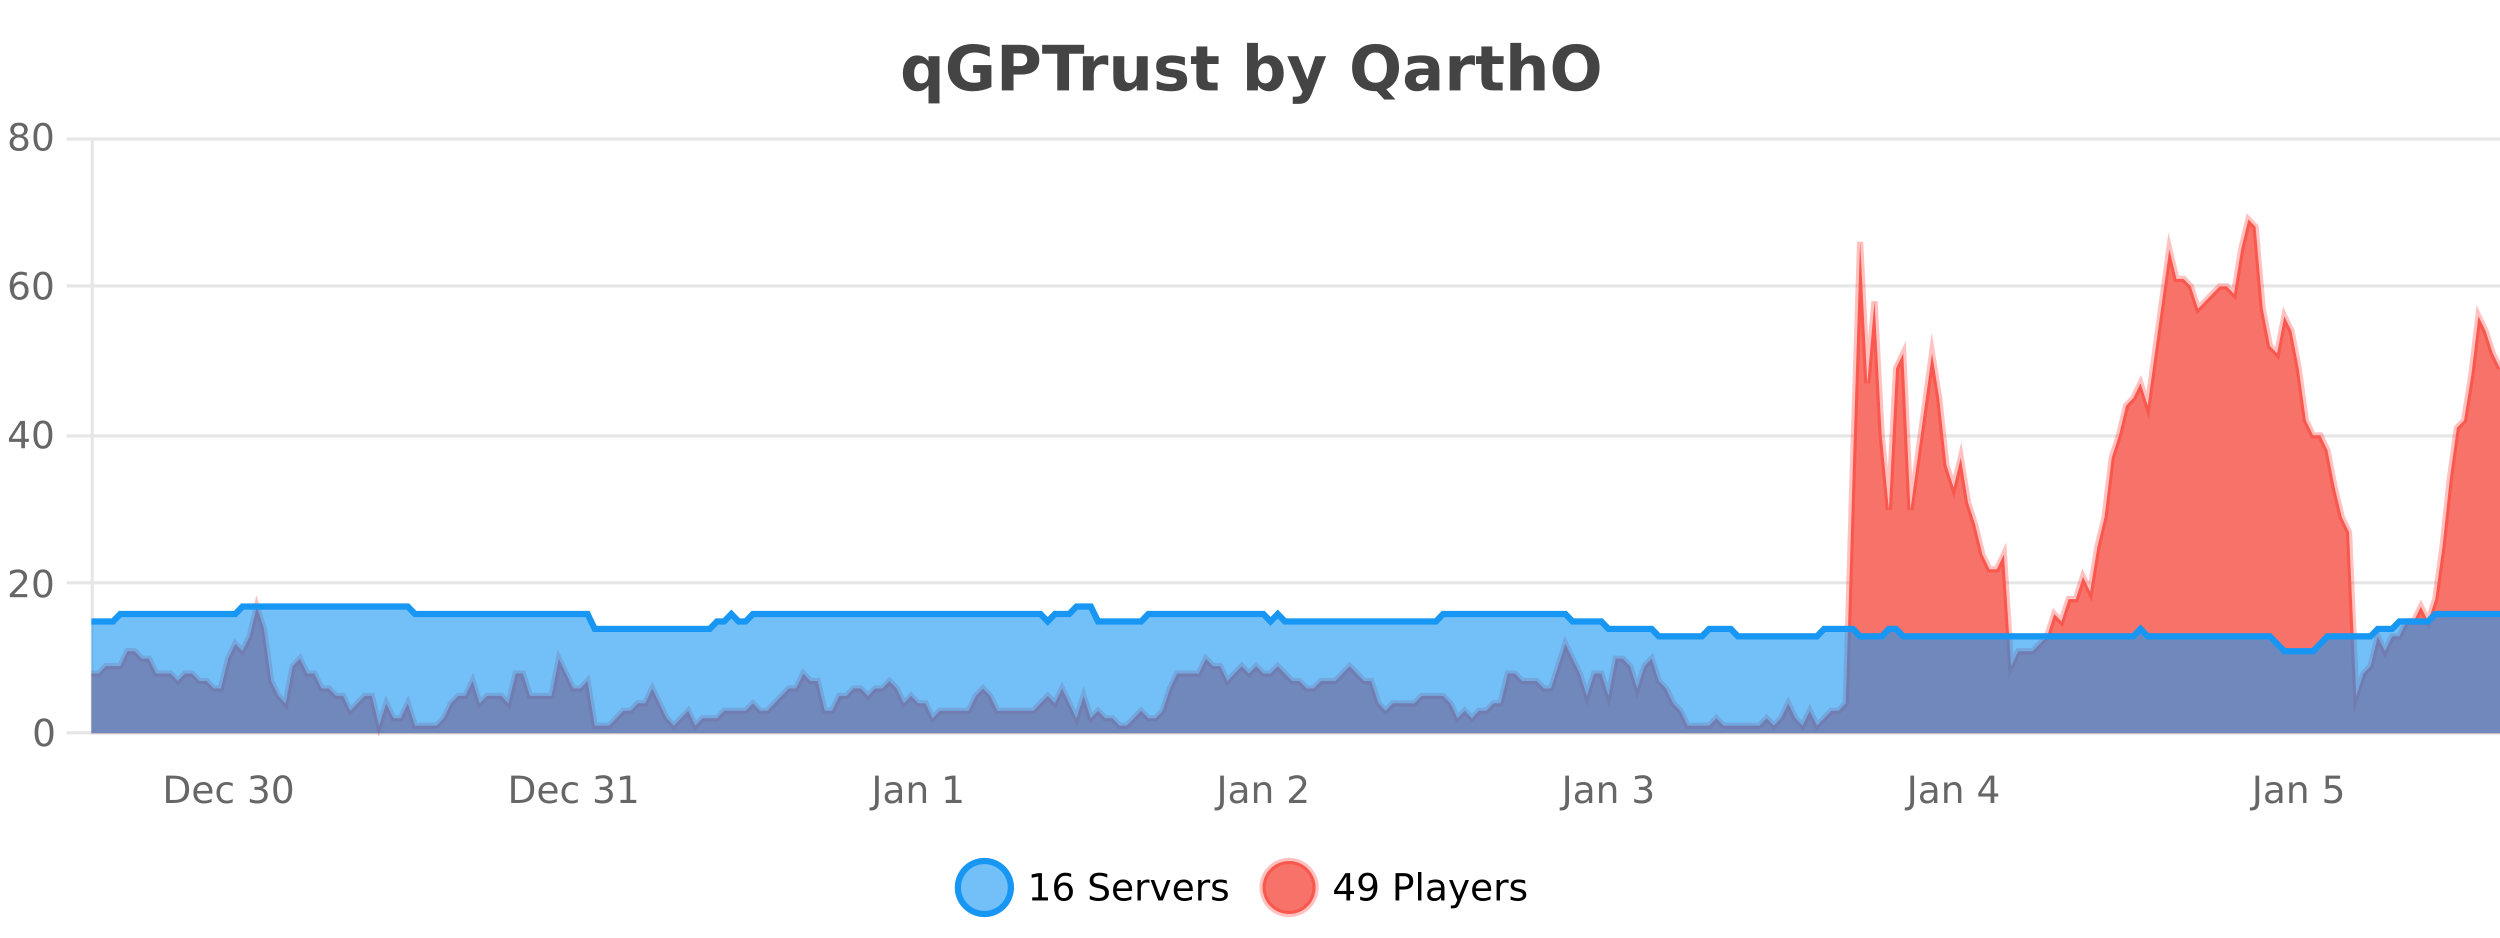 <?xml version="1.0" encoding="UTF-8"?>
<svg xmlns="http://www.w3.org/2000/svg" xmlns:xlink="http://www.w3.org/1999/xlink" width="800pt" height="300pt" viewBox="0 0 800 300" version="1.1">
<defs>
<clipPath id="clip1">
  <path d="M 278 263 L 352 263 L 352 300 L 278 300 Z M 278 263 "/>
</clipPath>
<clipPath id="clip2">
  <path d="M 375 263 L 450 263 L 450 300 L 375 300 Z M 375 263 "/>
</clipPath>
<clipPath id="clip3">
  <path d="M 29.27 70 L 800 70 L 800 234.602 L 29.27 234.602 Z M 29.27 70 "/>
</clipPath>
<clipPath id="clip4">
  <path d="M 28.27 43 L 800 43 L 800 235.602 L 28.27 235.602 Z M 28.27 43 "/>
</clipPath>
<clipPath id="clip5">
  <path d="M 29.27 194 L 800 194 L 800 234.602 L 29.27 234.602 Z M 29.27 194 "/>
</clipPath>
<clipPath id="clip6">
  <path d="M 28.27 165 L 800 165 L 800 235.602 L 28.27 235.602 Z M 28.27 165 "/>
</clipPath>
</defs>
<g id="surface5605196">
<rect x="0" y="0" width="800" height="300" style="fill:rgb(100%,100%,100%);fill-opacity:1;stroke:none;"/>
<path style="fill:none;stroke-width:1;stroke-linecap:butt;stroke-linejoin:miter;stroke:rgb(0%,0%,0%);stroke-opacity:0.098;stroke-miterlimit:10;" d="M 30 234.5 L 800 234.5 "/>
<path style="fill:none;stroke-width:1;stroke-linecap:butt;stroke-linejoin:miter;stroke:rgb(0%,0%,0%);stroke-opacity:0.098;stroke-miterlimit:10;" d="M 21.27 234.5 L 29 234.5 "/>
<path style="fill:none;stroke-width:1;stroke-linecap:butt;stroke-linejoin:miter;stroke:rgb(0%,0%,0%);stroke-opacity:0.098;stroke-miterlimit:10;" d="M 30 186.5 L 800 186.5 "/>
<path style="fill:none;stroke-width:1;stroke-linecap:butt;stroke-linejoin:miter;stroke:rgb(0%,0%,0%);stroke-opacity:0.098;stroke-miterlimit:10;" d="M 21.27 186.5 L 29 186.5 "/>
<path style="fill:none;stroke-width:1;stroke-linecap:butt;stroke-linejoin:miter;stroke:rgb(0%,0%,0%);stroke-opacity:0.098;stroke-miterlimit:10;" d="M 30 139.5 L 800 139.5 "/>
<path style="fill:none;stroke-width:1;stroke-linecap:butt;stroke-linejoin:miter;stroke:rgb(0%,0%,0%);stroke-opacity:0.098;stroke-miterlimit:10;" d="M 21.27 139.5 L 29 139.5 "/>
<path style="fill:none;stroke-width:1;stroke-linecap:butt;stroke-linejoin:miter;stroke:rgb(0%,0%,0%);stroke-opacity:0.098;stroke-miterlimit:10;" d="M 30 91.5 L 800 91.5 "/>
<path style="fill:none;stroke-width:1;stroke-linecap:butt;stroke-linejoin:miter;stroke:rgb(0%,0%,0%);stroke-opacity:0.098;stroke-miterlimit:10;" d="M 21.27 91.5 L 29 91.5 "/>
<path style="fill:none;stroke-width:1;stroke-linecap:butt;stroke-linejoin:miter;stroke:rgb(0%,0%,0%);stroke-opacity:0.098;stroke-miterlimit:10;" d="M 30 44.5 L 800 44.5 "/>
<path style="fill:none;stroke-width:1;stroke-linecap:butt;stroke-linejoin:miter;stroke:rgb(0%,0%,0%);stroke-opacity:0.098;stroke-miterlimit:10;" d="M 21.27 44.5 L 29 44.5 "/>
<path style=" stroke:none;fill-rule:nonzero;fill:rgb(9.02%,58.824%,95.294%);fill-opacity:0.6;" d="M 323.488 284 C 323.488 288.688 319.688 292.484 315.004 292.484 C 310.316 292.484 306.52 288.688 306.52 284 C 306.52 279.312 310.316 275.516 315.004 275.516 C 319.688 275.516 323.488 279.312 323.488 284 Z M 323.488 284 "/>
<g clip-path="url(#clip1)" clip-rule="nonzero">
<path style="fill:none;stroke-width:2;stroke-linecap:butt;stroke-linejoin:miter;stroke:rgb(9.02%,58.824%,95.294%);stroke-opacity:1;stroke-miterlimit:10;" d="M 323.488 284 C 323.488 288.688 319.688 292.484 315.004 292.484 C 310.316 292.484 306.52 288.688 306.52 284 C 306.52 279.312 310.316 275.516 315.004 275.516 C 319.688 275.516 323.488 279.312 323.488 284 Z M 323.488 284 "/>
</g>
<path style=" stroke:none;fill-rule:nonzero;fill:rgb(0%,0%,0%);fill-opacity:1;" d="M 330.305 287.156 L 332.242 287.156 L 332.242 280.484 L 330.133 280.906 L 330.133 279.828 L 332.227 279.406 L 333.414 279.406 L 333.414 287.156 L 335.352 287.156 L 335.352 288.156 L 330.305 288.156 Z M 340.422 283.312 C 339.891 283.312 339.469 283.496 339.156 283.859 C 338.844 284.227 338.688 284.719 338.688 285.344 C 338.688 285.98 338.844 286.48 339.156 286.844 C 339.469 287.211 339.891 287.391 340.422 287.391 C 340.953 287.391 341.367 287.211 341.672 286.844 C 341.984 286.48 342.141 285.98 342.141 285.344 C 342.141 284.719 341.984 284.227 341.672 283.859 C 341.367 283.496 340.953 283.312 340.422 283.312 Z M 342.766 279.594 L 342.766 280.672 C 342.461 280.539 342.16 280.434 341.859 280.359 C 341.555 280.289 341.258 280.25 340.969 280.25 C 340.188 280.25 339.586 280.516 339.172 281.047 C 338.766 281.57 338.531 282.359 338.469 283.422 C 338.695 283.09 338.984 282.836 339.328 282.656 C 339.68 282.469 340.066 282.375 340.484 282.375 C 341.359 282.375 342.051 282.641 342.562 283.172 C 343.07 283.703 343.328 284.43 343.328 285.344 C 343.328 286.25 343.062 286.977 342.531 287.516 C 342 288.059 341.297 288.328 340.422 288.328 C 339.398 288.328 338.625 287.945 338.094 287.172 C 337.562 286.391 337.297 285.266 337.297 283.797 C 337.297 282.414 337.625 281.309 338.281 280.484 C 338.938 279.664 339.816 279.25 340.922 279.25 C 341.211 279.25 341.508 279.281 341.812 279.344 C 342.113 279.398 342.43 279.48 342.766 279.594 Z M 354.324 279.688 L 354.324 280.844 C 353.875 280.637 353.449 280.48 353.043 280.375 C 352.645 280.262 352.266 280.203 351.902 280.203 C 351.254 280.203 350.754 280.328 350.402 280.578 C 350.059 280.828 349.887 281.188 349.887 281.656 C 349.887 282.043 350 282.336 350.23 282.531 C 350.457 282.73 350.902 282.887 351.559 283 L 352.262 283.156 C 353.145 283.324 353.797 283.621 354.215 284.047 C 354.641 284.465 354.855 285.027 354.855 285.734 C 354.855 286.59 354.566 287.234 353.996 287.672 C 353.434 288.109 352.598 288.328 351.496 288.328 C 351.09 288.328 350.652 288.281 350.184 288.188 C 349.715 288.094 349.23 287.953 348.73 287.766 L 348.73 286.547 C 349.207 286.82 349.676 287.023 350.137 287.156 C 350.605 287.293 351.059 287.359 351.496 287.359 C 352.172 287.359 352.691 287.23 353.059 286.969 C 353.434 286.699 353.621 286.32 353.621 285.828 C 353.621 285.402 353.484 285.07 353.215 284.828 C 352.953 284.578 352.52 284.398 351.918 284.281 L 351.199 284.141 C 350.312 283.965 349.672 283.688 349.277 283.312 C 348.891 282.938 348.699 282.418 348.699 281.75 C 348.699 280.969 348.969 280.359 349.512 279.922 C 350.051 279.477 350.801 279.25 351.762 279.25 C 352.176 279.25 352.594 279.289 353.012 279.359 C 353.438 279.434 353.875 279.543 354.324 279.688 Z M 362.27 284.609 L 362.27 285.125 L 357.301 285.125 C 357.352 285.875 357.574 286.445 357.973 286.828 C 358.379 287.215 358.934 287.406 359.645 287.406 C 360.059 287.406 360.461 287.359 360.848 287.266 C 361.242 287.164 361.633 287.008 362.02 286.797 L 362.02 287.828 C 361.621 287.984 361.223 288.105 360.816 288.188 C 360.41 288.281 359.996 288.328 359.582 288.328 C 358.539 288.328 357.711 288.027 357.098 287.422 C 356.48 286.809 356.176 285.98 356.176 284.938 C 356.176 283.867 356.465 283.016 357.051 282.391 C 357.633 281.758 358.414 281.438 359.395 281.438 C 360.277 281.438 360.977 281.727 361.488 282.297 C 362.008 282.859 362.27 283.633 362.27 284.609 Z M 361.191 284.281 C 361.18 283.699 361.012 283.23 360.691 282.875 C 360.367 282.523 359.941 282.344 359.41 282.344 C 358.805 282.344 358.32 282.516 357.957 282.859 C 357.602 283.203 357.398 283.684 357.348 284.297 Z M 367.84 282.594 C 367.715 282.531 367.578 282.484 367.434 282.453 C 367.297 282.414 367.141 282.391 366.965 282.391 C 366.359 282.391 365.891 282.59 365.559 282.984 C 365.234 283.383 365.074 283.953 365.074 284.703 L 365.074 288.156 L 363.996 288.156 L 363.996 281.594 L 365.074 281.594 L 365.074 282.609 C 365.301 282.215 365.598 281.922 365.965 281.734 C 366.328 281.539 366.77 281.438 367.293 281.438 C 367.363 281.438 367.441 281.445 367.527 281.453 C 367.621 281.465 367.719 281.48 367.824 281.5 Z M 368.195 281.594 L 369.336 281.594 L 371.383 287.094 L 373.445 281.594 L 374.586 281.594 L 372.117 288.156 L 370.648 288.156 Z M 381.688 284.609 L 381.688 285.125 L 376.719 285.125 C 376.77 285.875 376.992 286.445 377.391 286.828 C 377.797 287.215 378.352 287.406 379.062 287.406 C 379.477 287.406 379.879 287.359 380.266 287.266 C 380.66 287.164 381.051 287.008 381.438 286.797 L 381.438 287.828 C 381.039 287.984 380.641 288.105 380.234 288.188 C 379.828 288.281 379.414 288.328 379 288.328 C 377.957 288.328 377.129 288.027 376.516 287.422 C 375.898 286.809 375.594 285.98 375.594 284.938 C 375.594 283.867 375.883 283.016 376.469 282.391 C 377.051 281.758 377.832 281.438 378.812 281.438 C 379.695 281.438 380.395 281.727 380.906 282.297 C 381.426 282.859 381.688 283.633 381.688 284.609 Z M 380.609 284.281 C 380.598 283.699 380.43 283.23 380.109 282.875 C 379.785 282.523 379.359 282.344 378.828 282.344 C 378.223 282.344 377.738 282.516 377.375 282.859 C 377.02 283.203 376.816 283.684 376.766 284.297 Z M 387.258 282.594 C 387.133 282.531 386.996 282.484 386.852 282.453 C 386.715 282.414 386.559 282.391 386.383 282.391 C 385.777 282.391 385.309 282.59 384.977 282.984 C 384.652 283.383 384.492 283.953 384.492 284.703 L 384.492 288.156 L 383.414 288.156 L 383.414 281.594 L 384.492 281.594 L 384.492 282.609 C 384.719 282.215 385.016 281.922 385.383 281.734 C 385.746 281.539 386.188 281.438 386.711 281.438 C 386.781 281.438 386.859 281.445 386.945 281.453 C 387.039 281.465 387.137 281.48 387.242 281.5 Z M 392.566 281.781 L 392.566 282.812 C 392.262 282.656 391.945 282.543 391.613 282.469 C 391.289 282.387 390.949 282.344 390.598 282.344 C 390.066 282.344 389.664 282.43 389.395 282.594 C 389.121 282.75 388.988 282.996 388.988 283.328 C 388.988 283.578 389.082 283.777 389.27 283.922 C 389.465 284.059 389.855 284.188 390.441 284.312 L 390.801 284.406 C 391.57 284.562 392.117 284.793 392.441 285.094 C 392.762 285.398 392.926 285.812 392.926 286.344 C 392.926 286.961 392.68 287.445 392.191 287.797 C 391.711 288.152 391.051 288.328 390.207 288.328 C 389.852 288.328 389.48 288.289 389.098 288.219 C 388.723 288.156 388.324 288.059 387.91 287.922 L 387.91 286.797 C 388.305 287.008 388.695 287.164 389.082 287.266 C 389.465 287.371 389.852 287.422 390.238 287.422 C 390.738 287.422 391.121 287.34 391.395 287.172 C 391.676 286.996 391.816 286.746 391.816 286.422 C 391.816 286.133 391.715 285.906 391.52 285.75 C 391.32 285.594 390.887 285.445 390.223 285.297 L 389.848 285.219 C 389.18 285.074 388.695 284.855 388.395 284.562 C 388.102 284.273 387.957 283.875 387.957 283.375 C 387.957 282.75 388.176 282.273 388.613 281.938 C 389.051 281.605 389.668 281.438 390.473 281.438 C 390.867 281.438 391.242 281.469 391.598 281.531 C 391.949 281.586 392.273 281.668 392.566 281.781 Z M 325.004 277.016 "/>
<path style=" stroke:none;fill-rule:nonzero;fill:rgb(96.863%,44.706%,40.784%);fill-opacity:1;" d="M 420.988 284 C 420.988 288.688 417.191 292.484 412.504 292.484 C 407.82 292.484 404.02 288.688 404.02 284 C 404.02 279.312 407.82 275.516 412.504 275.516 C 417.191 275.516 420.988 279.312 420.988 284 Z M 420.988 284 "/>
<g clip-path="url(#clip2)" clip-rule="nonzero">
<path style="fill:none;stroke-width:2;stroke-linecap:butt;stroke-linejoin:miter;stroke:rgb(100%,4.706%,0%);stroke-opacity:0.247;stroke-miterlimit:10;" d="M 420.988 284 C 420.988 288.688 417.191 292.484 412.504 292.484 C 407.82 292.484 404.02 288.688 404.02 284 C 404.02 279.312 407.82 275.516 412.504 275.516 C 417.191 275.516 420.988 279.312 420.988 284 Z M 420.988 284 "/>
</g>
<path style=" stroke:none;fill-rule:nonzero;fill:rgb(0%,0%,0%);fill-opacity:1;" d="M 430.852 280.438 L 427.867 285.109 L 430.852 285.109 Z M 430.539 279.406 L 432.039 279.406 L 432.039 285.109 L 433.289 285.109 L 433.289 286.094 L 432.039 286.094 L 432.039 288.156 L 430.852 288.156 L 430.852 286.094 L 426.914 286.094 L 426.914 284.953 Z M 435.266 287.969 L 435.266 286.891 C 435.566 287.039 435.867 287.148 436.172 287.219 C 436.473 287.293 436.773 287.328 437.078 287.328 C 437.859 287.328 438.453 287.07 438.859 286.547 C 439.273 286.016 439.508 285.215 439.562 284.141 C 439.344 284.484 439.055 284.746 438.703 284.922 C 438.359 285.102 437.973 285.188 437.547 285.188 C 436.672 285.188 435.977 284.93 435.469 284.406 C 434.957 283.875 434.703 283.148 434.703 282.219 C 434.703 281.324 434.969 280.605 435.5 280.062 C 436.031 279.523 436.738 279.25 437.625 279.25 C 438.633 279.25 439.406 279.641 439.938 280.422 C 440.477 281.195 440.75 282.32 440.75 283.797 C 440.75 285.172 440.422 286.273 439.766 287.094 C 439.109 287.918 438.227 288.328 437.125 288.328 C 436.82 288.328 436.52 288.297 436.219 288.234 C 435.914 288.18 435.598 288.094 435.266 287.969 Z M 437.625 284.266 C 438.156 284.266 438.578 284.086 438.891 283.719 C 439.203 283.355 439.359 282.855 439.359 282.219 C 439.359 281.594 439.203 281.102 438.891 280.734 C 438.578 280.371 438.156 280.188 437.625 280.188 C 437.094 280.188 436.672 280.371 436.359 280.734 C 436.055 281.102 435.906 281.594 435.906 282.219 C 435.906 282.855 436.055 283.355 436.359 283.719 C 436.672 284.086 437.094 284.266 437.625 284.266 Z M 447.762 280.375 L 447.762 283.672 L 449.246 283.672 C 449.797 283.672 450.223 283.531 450.527 283.25 C 450.828 282.961 450.98 282.547 450.98 282.016 C 450.98 281.496 450.828 281.094 450.527 280.812 C 450.223 280.523 449.797 280.375 449.246 280.375 Z M 446.574 279.406 L 449.246 279.406 C 450.234 279.406 450.98 279.633 451.48 280.078 C 451.98 280.516 452.23 281.164 452.23 282.016 C 452.23 282.883 451.98 283.539 451.48 283.984 C 450.98 284.422 450.234 284.641 449.246 284.641 L 447.762 284.641 L 447.762 288.156 L 446.574 288.156 Z M 453.766 279.031 L 454.844 279.031 L 454.844 288.156 L 453.766 288.156 Z M 460.082 284.859 C 459.215 284.859 458.613 284.961 458.27 285.156 C 457.934 285.355 457.77 285.695 457.77 286.172 C 457.77 286.559 457.895 286.867 458.145 287.094 C 458.402 287.312 458.746 287.422 459.176 287.422 C 459.777 287.422 460.258 287.215 460.613 286.797 C 460.977 286.371 461.16 285.805 461.16 285.094 L 461.16 284.859 Z M 462.238 284.406 L 462.238 288.156 L 461.16 288.156 L 461.16 287.156 C 460.91 287.555 460.602 287.852 460.238 288.047 C 459.871 288.234 459.426 288.328 458.895 288.328 C 458.215 288.328 457.68 288.141 457.285 287.766 C 456.887 287.383 456.691 286.875 456.691 286.25 C 456.691 285.512 456.934 284.953 457.426 284.578 C 457.926 284.203 458.664 284.016 459.645 284.016 L 461.16 284.016 L 461.16 283.906 C 461.16 283.406 460.992 283.023 460.66 282.75 C 460.336 282.48 459.883 282.344 459.301 282.344 C 458.926 282.344 458.555 282.391 458.191 282.484 C 457.836 282.578 457.496 282.715 457.176 282.891 L 457.176 281.891 C 457.57 281.734 457.949 281.621 458.316 281.547 C 458.691 281.477 459.055 281.438 459.41 281.438 C 460.355 281.438 461.066 281.684 461.535 282.172 C 462.004 282.664 462.238 283.406 462.238 284.406 Z M 467.188 288.766 C 466.883 289.547 466.586 290.055 466.297 290.297 C 466.004 290.535 465.617 290.656 465.141 290.656 L 464.281 290.656 L 464.281 289.75 L 464.906 289.75 C 465.207 289.75 465.438 289.676 465.594 289.531 C 465.758 289.395 465.941 289.066 466.141 288.547 L 466.344 288.047 L 463.688 281.594 L 464.828 281.594 L 466.875 286.719 L 468.938 281.594 L 470.078 281.594 Z M 477.18 284.609 L 477.18 285.125 L 472.211 285.125 C 472.262 285.875 472.484 286.445 472.883 286.828 C 473.289 287.215 473.844 287.406 474.555 287.406 C 474.969 287.406 475.371 287.359 475.758 287.266 C 476.152 287.164 476.543 287.008 476.93 286.797 L 476.93 287.828 C 476.531 287.984 476.133 288.105 475.727 288.188 C 475.32 288.281 474.906 288.328 474.492 288.328 C 473.449 288.328 472.621 288.027 472.008 287.422 C 471.391 286.809 471.086 285.98 471.086 284.938 C 471.086 283.867 471.375 283.016 471.961 282.391 C 472.543 281.758 473.324 281.438 474.305 281.438 C 475.188 281.438 475.887 281.727 476.398 282.297 C 476.918 282.859 477.18 283.633 477.18 284.609 Z M 476.102 284.281 C 476.09 283.699 475.922 283.23 475.602 282.875 C 475.277 282.523 474.852 282.344 474.32 282.344 C 473.715 282.344 473.23 282.516 472.867 282.859 C 472.512 283.203 472.309 283.684 472.258 284.297 Z M 482.75 282.594 C 482.625 282.531 482.488 282.484 482.344 282.453 C 482.207 282.414 482.051 282.391 481.875 282.391 C 481.27 282.391 480.801 282.59 480.469 282.984 C 480.145 283.383 479.984 283.953 479.984 284.703 L 479.984 288.156 L 478.906 288.156 L 478.906 281.594 L 479.984 281.594 L 479.984 282.609 C 480.211 282.215 480.508 281.922 480.875 281.734 C 481.238 281.539 481.68 281.438 482.203 281.438 C 482.273 281.438 482.352 281.445 482.438 281.453 C 482.531 281.465 482.629 281.48 482.734 281.5 Z M 488.055 281.781 L 488.055 282.812 C 487.75 282.656 487.434 282.543 487.102 282.469 C 486.777 282.387 486.438 282.344 486.086 282.344 C 485.555 282.344 485.152 282.43 484.883 282.594 C 484.609 282.75 484.477 282.996 484.477 283.328 C 484.477 283.578 484.57 283.777 484.758 283.922 C 484.953 284.059 485.344 284.188 485.93 284.312 L 486.289 284.406 C 487.059 284.562 487.605 284.793 487.93 285.094 C 488.25 285.398 488.414 285.812 488.414 286.344 C 488.414 286.961 488.168 287.445 487.68 287.797 C 487.199 288.152 486.539 288.328 485.695 288.328 C 485.34 288.328 484.969 288.289 484.586 288.219 C 484.211 288.156 483.812 288.059 483.398 287.922 L 483.398 286.797 C 483.793 287.008 484.184 287.164 484.57 287.266 C 484.953 287.371 485.34 287.422 485.727 287.422 C 486.227 287.422 486.609 287.34 486.883 287.172 C 487.164 286.996 487.305 286.746 487.305 286.422 C 487.305 286.133 487.203 285.906 487.008 285.75 C 486.809 285.594 486.375 285.445 485.711 285.297 L 485.336 285.219 C 484.668 285.074 484.184 284.855 483.883 284.562 C 483.59 284.273 483.445 283.875 483.445 283.375 C 483.445 282.75 483.664 282.273 484.102 281.938 C 484.539 281.605 485.156 281.438 485.961 281.438 C 486.355 281.438 486.73 281.469 487.086 281.531 C 487.438 281.586 487.762 281.668 488.055 281.781 Z M 422.504 277.016 "/>
<path style=" stroke:none;fill-rule:nonzero;fill:rgb(26.667%,26.667%,26.667%);fill-opacity:1;" d="M 294.812 20.266 C 294.07 20.266 293.504 20.543 293.109 21.094 C 292.711 21.637 292.516 22.43 292.516 23.469 C 292.516 24.512 292.711 25.309 293.109 25.859 C 293.504 26.402 294.07 26.672 294.812 26.672 C 295.562 26.672 296.133 26.402 296.531 25.859 C 296.926 25.309 297.125 24.512 297.125 23.469 C 297.125 22.43 296.926 21.637 296.531 21.094 C 296.133 20.543 295.562 20.266 294.812 20.266 Z M 297.125 27.344 C 296.645 27.992 296.113 28.465 295.531 28.766 C 294.945 29.055 294.273 29.203 293.516 29.203 C 292.172 29.203 291.066 28.668 290.203 27.594 C 289.336 26.523 288.906 25.148 288.906 23.469 C 288.906 21.781 289.336 20.406 290.203 19.344 C 291.066 18.273 292.172 17.734 293.516 17.734 C 294.273 17.734 294.945 17.887 295.531 18.188 C 296.113 18.492 296.645 18.965 297.125 19.609 L 297.125 17.984 L 300.641 17.984 L 300.641 33.078 L 297.125 33.078 Z M 317.254 27.844 C 316.316 28.293 315.34 28.633 314.332 28.859 C 313.332 29.086 312.289 29.203 311.207 29.203 C 308.777 29.203 306.855 28.527 305.441 27.172 C 304.023 25.809 303.316 23.965 303.316 21.641 C 303.316 19.297 304.035 17.453 305.473 16.109 C 306.918 14.758 308.902 14.078 311.426 14.078 C 312.395 14.078 313.32 14.172 314.207 14.359 C 315.09 14.539 315.93 14.805 316.723 15.156 L 316.723 18.172 C 315.91 17.715 315.098 17.371 314.285 17.141 C 313.48 16.914 312.68 16.797 311.879 16.797 C 310.379 16.797 309.223 17.219 308.41 18.062 C 307.605 18.898 307.207 20.09 307.207 21.641 C 307.207 23.184 307.598 24.375 308.379 25.219 C 309.16 26.062 310.27 26.484 311.707 26.484 C 312.09 26.484 312.449 26.461 312.785 26.406 C 313.129 26.355 313.43 26.277 313.691 26.172 L 313.691 23.344 L 311.395 23.344 L 311.395 20.828 L 317.254 20.828 Z M 320.578 14.344 L 326.812 14.344 C 328.664 14.344 330.086 14.758 331.078 15.578 C 332.078 16.402 332.578 17.574 332.578 19.094 C 332.578 20.625 332.078 21.805 331.078 22.625 C 330.086 23.449 328.664 23.859 326.812 23.859 L 324.328 23.859 L 324.328 28.922 L 320.578 28.922 Z M 324.328 17.062 L 324.328 21.141 L 326.406 21.141 C 327.133 21.141 327.695 20.965 328.094 20.609 C 328.5 20.258 328.703 19.75 328.703 19.094 C 328.703 18.449 328.5 17.949 328.094 17.594 C 327.695 17.242 327.133 17.062 326.406 17.062 Z M 333.484 14.344 L 346.922 14.344 L 346.922 17.188 L 342.094 17.188 L 342.094 28.922 L 338.328 28.922 L 338.328 17.188 L 333.484 17.188 Z M 354.648 20.969 C 354.336 20.824 354.027 20.719 353.727 20.656 C 353.422 20.586 353.121 20.547 352.82 20.547 C 351.914 20.547 351.215 20.836 350.727 21.406 C 350.246 21.98 350.008 22.805 350.008 23.875 L 350.008 28.922 L 346.523 28.922 L 346.523 17.984 L 350.008 17.984 L 350.008 19.781 C 350.453 19.062 350.969 18.543 351.555 18.219 C 352.137 17.887 352.836 17.719 353.648 17.719 C 353.773 17.719 353.902 17.727 354.039 17.734 C 354.172 17.746 354.371 17.766 354.633 17.797 Z M 356.262 24.656 L 356.262 17.984 L 359.777 17.984 L 359.777 19.078 C 359.777 19.672 359.77 20.418 359.762 21.312 C 359.762 22.211 359.762 22.805 359.762 23.094 C 359.762 23.98 359.781 24.617 359.824 25 C 359.875 25.387 359.953 25.668 360.059 25.844 C 360.203 26.074 360.391 26.25 360.621 26.375 C 360.848 26.5 361.113 26.562 361.418 26.562 C 362.145 26.562 362.719 26.281 363.137 25.719 C 363.551 25.156 363.762 24.383 363.762 23.391 L 363.762 17.984 L 367.262 17.984 L 367.262 28.922 L 363.762 28.922 L 363.762 27.344 C 363.23 27.98 362.668 28.449 362.074 28.75 C 361.488 29.051 360.844 29.203 360.137 29.203 C 358.875 29.203 357.91 28.82 357.246 28.047 C 356.59 27.266 356.262 26.137 356.262 24.656 Z M 379.156 18.328 L 379.156 20.984 C 378.414 20.672 377.695 20.438 377 20.281 C 376.301 20.125 375.641 20.047 375.016 20.047 C 374.359 20.047 373.867 20.133 373.547 20.297 C 373.223 20.465 373.062 20.719 373.062 21.062 C 373.062 21.344 373.18 21.559 373.422 21.703 C 373.672 21.852 374.109 21.961 374.734 22.031 L 375.359 22.125 C 377.148 22.355 378.352 22.73 378.969 23.25 C 379.582 23.773 379.891 24.59 379.891 25.703 C 379.891 26.871 379.457 27.746 378.594 28.328 C 377.738 28.914 376.461 29.203 374.766 29.203 C 374.035 29.203 373.285 29.145 372.516 29.031 C 371.742 28.918 370.953 28.746 370.141 28.516 L 370.141 25.859 C 370.836 26.203 371.551 26.461 372.281 26.625 C 373.008 26.793 373.754 26.875 374.516 26.875 C 375.203 26.875 375.719 26.781 376.062 26.594 C 376.406 26.406 376.578 26.125 376.578 25.75 C 376.578 25.438 376.457 25.211 376.219 25.062 C 375.977 24.906 375.504 24.789 374.797 24.703 L 374.188 24.625 C 372.625 24.43 371.531 24.07 370.906 23.547 C 370.281 23.016 369.969 22.215 369.969 21.141 C 369.969 19.984 370.363 19.125 371.156 18.562 C 371.957 18 373.176 17.719 374.812 17.719 C 375.457 17.719 376.133 17.773 376.844 17.875 C 377.551 17.969 378.32 18.121 379.156 18.328 Z M 386.344 14.875 L 386.344 17.984 L 389.953 17.984 L 389.953 20.484 L 386.344 20.484 L 386.344 25.125 C 386.344 25.637 386.441 25.98 386.641 26.156 C 386.848 26.336 387.25 26.422 387.844 26.422 L 389.641 26.422 L 389.641 28.922 L 386.641 28.922 C 385.266 28.922 384.285 28.637 383.703 28.062 C 383.129 27.48 382.844 26.5 382.844 25.125 L 382.844 20.484 L 381.109 20.484 L 381.109 17.984 L 382.844 17.984 L 382.844 14.875 Z M 404.867 26.672 C 405.617 26.672 406.188 26.402 406.586 25.859 C 406.98 25.309 407.18 24.512 407.18 23.469 C 407.18 22.43 406.98 21.637 406.586 21.094 C 406.188 20.543 405.617 20.266 404.867 20.266 C 404.117 20.266 403.539 20.543 403.133 21.094 C 402.734 21.637 402.539 22.43 402.539 23.469 C 402.539 24.5 402.734 25.293 403.133 25.844 C 403.539 26.398 404.117 26.672 404.867 26.672 Z M 402.539 19.578 C 403.027 18.945 403.562 18.477 404.148 18.172 C 404.73 17.871 405.402 17.719 406.164 17.719 C 407.516 17.719 408.625 18.258 409.492 19.328 C 410.355 20.402 410.789 21.781 410.789 23.469 C 410.789 25.148 410.355 26.523 409.492 27.594 C 408.625 28.668 407.516 29.203 406.164 29.203 C 405.402 29.203 404.73 29.051 404.148 28.75 C 403.562 28.449 403.027 27.98 402.539 27.344 L 402.539 28.922 L 399.055 28.922 L 399.055 13.719 L 402.539 13.719 Z M 411.93 17.984 L 415.414 17.984 L 418.367 25.406 L 420.867 17.984 L 424.352 17.984 L 419.758 29.953 C 419.297 31.172 418.758 32.02 418.133 32.5 C 417.516 32.988 416.711 33.234 415.711 33.234 L 413.68 33.234 L 413.68 30.938 L 414.773 30.938 C 415.367 30.938 415.797 30.844 416.07 30.656 C 416.34 30.469 416.547 30.129 416.695 29.641 L 416.805 29.344 Z M 440.57 29.188 L 440.289 29.188 C 437.883 29.188 436.012 28.527 434.68 27.203 C 433.344 25.871 432.68 24.016 432.68 21.641 C 432.68 19.277 433.34 17.43 434.664 16.094 C 435.996 14.75 437.836 14.078 440.18 14.078 C 442.543 14.078 444.383 14.746 445.695 16.078 C 447.016 17.402 447.68 19.258 447.68 21.641 C 447.68 23.289 447.324 24.703 446.617 25.891 C 445.918 27.07 444.914 27.961 443.602 28.562 L 446.539 31.844 L 442.961 31.844 Z M 440.18 16.797 C 439.031 16.797 438.141 17.227 437.508 18.078 C 436.883 18.922 436.57 20.109 436.57 21.641 C 436.57 23.203 436.875 24.402 437.492 25.234 C 438.105 26.07 439 26.484 440.18 26.484 C 441.324 26.484 442.215 26.062 442.852 25.219 C 443.484 24.367 443.805 23.172 443.805 21.641 C 443.805 20.109 443.484 18.922 442.852 18.078 C 442.215 17.227 441.324 16.797 440.18 16.797 Z M 455.262 24 C 454.531 24 453.984 24.125 453.621 24.375 C 453.254 24.617 453.074 24.98 453.074 25.469 C 453.074 25.906 453.219 26.25 453.512 26.5 C 453.812 26.75 454.223 26.875 454.746 26.875 C 455.402 26.875 455.953 26.641 456.402 26.172 C 456.859 25.703 457.09 25.117 457.09 24.406 L 457.09 24 Z M 460.605 22.688 L 460.605 28.922 L 457.09 28.922 L 457.09 27.297 C 456.621 27.965 456.09 28.449 455.496 28.75 C 454.91 29.051 454.199 29.203 453.355 29.203 C 452.23 29.203 451.312 28.875 450.605 28.219 C 449.895 27.555 449.543 26.695 449.543 25.641 C 449.543 24.359 449.98 23.422 450.855 22.828 C 451.738 22.227 453.129 21.922 455.027 21.922 L 457.09 21.922 L 457.09 21.641 C 457.09 21.09 456.871 20.688 456.434 20.438 C 455.996 20.18 455.312 20.047 454.387 20.047 C 453.637 20.047 452.938 20.125 452.293 20.281 C 451.645 20.43 451.047 20.648 450.496 20.938 L 450.496 18.281 C 451.246 18.094 451.996 17.953 452.746 17.859 C 453.504 17.766 454.266 17.719 455.027 17.719 C 456.996 17.719 458.418 18.109 459.293 18.891 C 460.168 19.664 460.605 20.93 460.605 22.688 Z M 471.992 20.969 C 471.68 20.824 471.371 20.719 471.07 20.656 C 470.766 20.586 470.465 20.547 470.164 20.547 C 469.258 20.547 468.559 20.836 468.07 21.406 C 467.59 21.98 467.352 22.805 467.352 23.875 L 467.352 28.922 L 463.867 28.922 L 463.867 17.984 L 467.352 17.984 L 467.352 19.781 C 467.797 19.062 468.312 18.543 468.898 18.219 C 469.48 17.887 470.18 17.719 470.992 17.719 C 471.117 17.719 471.246 17.727 471.383 17.734 C 471.516 17.746 471.715 17.766 471.977 17.797 Z M 477.543 14.875 L 477.543 17.984 L 481.152 17.984 L 481.152 20.484 L 477.543 20.484 L 477.543 25.125 C 477.543 25.637 477.641 25.98 477.84 26.156 C 478.047 26.336 478.449 26.422 479.043 26.422 L 480.84 26.422 L 480.84 28.922 L 477.84 28.922 C 476.465 28.922 475.484 28.637 474.902 28.062 C 474.328 27.48 474.043 26.5 474.043 25.125 L 474.043 20.484 L 472.309 20.484 L 472.309 17.984 L 474.043 17.984 L 474.043 14.875 Z M 494.273 22.266 L 494.273 28.922 L 490.758 28.922 L 490.758 23.844 C 490.758 22.887 490.734 22.23 490.695 21.875 C 490.652 21.512 490.578 21.246 490.477 21.078 C 490.34 20.852 490.152 20.672 489.914 20.547 C 489.684 20.422 489.418 20.359 489.117 20.359 C 488.387 20.359 487.812 20.641 487.398 21.203 C 486.98 21.766 486.773 22.547 486.773 23.547 L 486.773 28.922 L 483.289 28.922 L 483.289 13.719 L 486.773 13.719 L 486.773 19.578 C 487.305 18.945 487.867 18.477 488.461 18.172 C 489.055 17.871 489.703 17.719 490.414 17.719 C 491.684 17.719 492.641 18.109 493.289 18.891 C 493.945 19.664 494.273 20.789 494.273 22.266 Z M 504.344 16.797 C 503.195 16.797 502.305 17.227 501.672 18.078 C 501.047 18.922 500.734 20.109 500.734 21.641 C 500.734 23.172 501.047 24.367 501.672 25.219 C 502.305 26.062 503.195 26.484 504.344 26.484 C 505.488 26.484 506.379 26.062 507.016 25.219 C 507.648 24.367 507.969 23.172 507.969 21.641 C 507.969 20.109 507.648 18.922 507.016 18.078 C 506.379 17.227 505.488 16.797 504.344 16.797 Z M 504.344 14.078 C 506.688 14.078 508.52 14.75 509.844 16.094 C 511.176 17.43 511.844 19.277 511.844 21.641 C 511.844 24.008 511.176 25.859 509.844 27.203 C 508.52 28.539 506.688 29.203 504.344 29.203 C 502 29.203 500.16 28.539 498.828 27.203 C 497.504 25.859 496.844 24.008 496.844 21.641 C 496.844 19.277 497.504 17.43 498.828 16.094 C 500.16 14.75 502 14.078 504.344 14.078 Z M 288 10.359 "/>
<path style="fill:none;stroke-width:1;stroke-linecap:butt;stroke-linejoin:miter;stroke:rgb(0%,0%,0%);stroke-opacity:0.098;stroke-miterlimit:10;" d="M 29 234.5 L 801 234.5 "/>
<path style=" stroke:none;fill-rule:nonzero;fill:rgb(40%,40%,40%);fill-opacity:1;" d="M 54.344 249.172 L 54.344 255.984 L 55.781 255.984 C 56.988 255.984 57.867 255.715 58.422 255.172 C 58.984 254.621 59.266 253.75 59.266 252.562 C 59.266 251.398 58.984 250.543 58.422 250 C 57.867 249.449 56.988 249.172 55.781 249.172 Z M 53.156 248.203 L 55.594 248.203 C 57.289 248.203 58.535 248.559 59.328 249.266 C 60.117 249.965 60.516 251.062 60.516 252.562 C 60.516 254.074 60.113 255.184 59.312 255.891 C 58.52 256.602 57.281 256.953 55.594 256.953 L 53.156 256.953 Z M 67.977 253.406 L 67.977 253.922 L 63.008 253.922 C 63.059 254.672 63.281 255.242 63.68 255.625 C 64.086 256.012 64.641 256.203 65.352 256.203 C 65.766 256.203 66.168 256.156 66.555 256.062 C 66.949 255.961 67.34 255.805 67.727 255.594 L 67.727 256.625 C 67.328 256.781 66.93 256.902 66.523 256.984 C 66.117 257.078 65.703 257.125 65.289 257.125 C 64.246 257.125 63.418 256.824 62.805 256.219 C 62.188 255.605 61.883 254.777 61.883 253.734 C 61.883 252.664 62.172 251.812 62.758 251.188 C 63.34 250.555 64.121 250.234 65.102 250.234 C 65.984 250.234 66.684 250.523 67.195 251.094 C 67.715 251.656 67.977 252.43 67.977 253.406 Z M 66.898 253.078 C 66.887 252.496 66.719 252.027 66.398 251.672 C 66.074 251.32 65.648 251.141 65.117 251.141 C 64.512 251.141 64.027 251.312 63.664 251.656 C 63.309 252 63.105 252.48 63.055 253.094 Z M 74.469 250.641 L 74.469 251.656 C 74.156 251.48 73.848 251.352 73.547 251.266 C 73.242 251.184 72.938 251.141 72.625 251.141 C 71.914 251.141 71.367 251.367 70.984 251.812 C 70.598 252.25 70.406 252.871 70.406 253.672 C 70.406 254.477 70.598 255.102 70.984 255.547 C 71.367 255.984 71.914 256.203 72.625 256.203 C 72.938 256.203 73.242 256.164 73.547 256.078 C 73.848 255.996 74.156 255.871 74.469 255.703 L 74.469 256.703 C 74.164 256.84 73.852 256.945 73.531 257.016 C 73.207 257.086 72.863 257.125 72.5 257.125 C 71.508 257.125 70.723 256.82 70.141 256.203 C 69.555 255.578 69.266 254.734 69.266 253.672 C 69.266 252.609 69.555 251.773 70.141 251.156 C 70.734 250.543 71.547 250.234 72.578 250.234 C 72.898 250.234 73.219 250.273 73.531 250.344 C 73.852 250.406 74.164 250.508 74.469 250.641 Z M 83.895 252.234 C 84.457 252.359 84.895 252.617 85.207 253 C 85.527 253.375 85.691 253.844 85.691 254.406 C 85.691 255.273 85.395 255.945 84.801 256.422 C 84.207 256.891 83.363 257.125 82.27 257.125 C 81.902 257.125 81.523 257.086 81.129 257.016 C 80.742 256.945 80.348 256.836 79.941 256.688 L 79.941 255.547 C 80.262 255.734 80.617 255.883 81.004 255.984 C 81.398 256.078 81.809 256.125 82.238 256.125 C 82.977 256.125 83.539 255.98 83.926 255.688 C 84.32 255.398 84.52 254.969 84.52 254.406 C 84.52 253.898 84.336 253.496 83.973 253.203 C 83.605 252.914 83.105 252.766 82.473 252.766 L 81.441 252.766 L 81.441 251.797 L 82.52 251.797 C 83.09 251.797 83.535 251.684 83.848 251.453 C 84.16 251.215 84.316 250.875 84.316 250.438 C 84.316 249.992 84.152 249.648 83.832 249.406 C 83.52 249.168 83.066 249.047 82.473 249.047 C 82.137 249.047 81.785 249.086 81.41 249.156 C 81.043 249.219 80.637 249.324 80.191 249.469 L 80.191 248.422 C 80.648 248.297 81.07 248.203 81.457 248.141 C 81.852 248.078 82.223 248.047 82.566 248.047 C 83.473 248.047 84.184 248.25 84.707 248.656 C 85.227 249.062 85.488 249.617 85.488 250.312 C 85.488 250.805 85.348 251.215 85.066 251.547 C 84.793 251.883 84.402 252.109 83.895 252.234 Z M 90.469 248.984 C 89.863 248.984 89.406 249.289 89.094 249.891 C 88.789 250.484 88.641 251.387 88.641 252.594 C 88.641 253.793 88.789 254.695 89.094 255.297 C 89.406 255.891 89.863 256.188 90.469 256.188 C 91.082 256.188 91.539 255.891 91.844 255.297 C 92.156 254.695 92.312 253.793 92.312 252.594 C 92.312 251.387 92.156 250.484 91.844 249.891 C 91.539 249.289 91.082 248.984 90.469 248.984 Z M 90.469 248.047 C 91.445 248.047 92.195 248.438 92.719 249.219 C 93.238 249.992 93.5 251.117 93.5 252.594 C 93.5 254.062 93.238 255.188 92.719 255.969 C 92.195 256.742 91.445 257.125 90.469 257.125 C 89.488 257.125 88.738 256.742 88.219 255.969 C 87.707 255.188 87.453 254.062 87.453 252.594 C 87.453 251.117 87.707 249.992 88.219 249.219 C 88.738 248.438 89.488 248.047 90.469 248.047 Z M 51.984 245.816 "/>
<path style=" stroke:none;fill-rule:nonzero;fill:rgb(40%,40%,40%);fill-opacity:1;" d="M 164.773 249.172 L 164.773 255.984 L 166.211 255.984 C 167.418 255.984 168.297 255.715 168.852 255.172 C 169.414 254.621 169.695 253.75 169.695 252.562 C 169.695 251.398 169.414 250.543 168.852 250 C 168.297 249.449 167.418 249.172 166.211 249.172 Z M 163.586 248.203 L 166.023 248.203 C 167.719 248.203 168.965 248.559 169.758 249.266 C 170.547 249.965 170.945 251.062 170.945 252.562 C 170.945 254.074 170.543 255.184 169.742 255.891 C 168.949 256.602 167.711 256.953 166.023 256.953 L 163.586 256.953 Z M 178.406 253.406 L 178.406 253.922 L 173.438 253.922 C 173.488 254.672 173.711 255.242 174.109 255.625 C 174.516 256.012 175.07 256.203 175.781 256.203 C 176.195 256.203 176.598 256.156 176.984 256.062 C 177.379 255.961 177.77 255.805 178.156 255.594 L 178.156 256.625 C 177.758 256.781 177.359 256.902 176.953 256.984 C 176.547 257.078 176.133 257.125 175.719 257.125 C 174.676 257.125 173.848 256.824 173.234 256.219 C 172.617 255.605 172.312 254.777 172.312 253.734 C 172.312 252.664 172.602 251.812 173.188 251.188 C 173.77 250.555 174.551 250.234 175.531 250.234 C 176.414 250.234 177.113 250.523 177.625 251.094 C 178.145 251.656 178.406 252.43 178.406 253.406 Z M 177.328 253.078 C 177.316 252.496 177.148 252.027 176.828 251.672 C 176.504 251.32 176.078 251.141 175.547 251.141 C 174.941 251.141 174.457 251.312 174.094 251.656 C 173.738 252 173.535 252.48 173.484 253.094 Z M 184.898 250.641 L 184.898 251.656 C 184.586 251.48 184.277 251.352 183.977 251.266 C 183.672 251.184 183.367 251.141 183.055 251.141 C 182.344 251.141 181.797 251.367 181.414 251.812 C 181.027 252.25 180.836 252.871 180.836 253.672 C 180.836 254.477 181.027 255.102 181.414 255.547 C 181.797 255.984 182.344 256.203 183.055 256.203 C 183.367 256.203 183.672 256.164 183.977 256.078 C 184.277 255.996 184.586 255.871 184.898 255.703 L 184.898 256.703 C 184.594 256.84 184.281 256.945 183.961 257.016 C 183.637 257.086 183.293 257.125 182.93 257.125 C 181.938 257.125 181.152 256.82 180.57 256.203 C 179.984 255.578 179.695 254.734 179.695 253.672 C 179.695 252.609 179.984 251.773 180.57 251.156 C 181.164 250.543 181.977 250.234 183.008 250.234 C 183.328 250.234 183.648 250.273 183.961 250.344 C 184.281 250.406 184.594 250.508 184.898 250.641 Z M 194.324 252.234 C 194.887 252.359 195.324 252.617 195.637 253 C 195.957 253.375 196.121 253.844 196.121 254.406 C 196.121 255.273 195.824 255.945 195.23 256.422 C 194.637 256.891 193.793 257.125 192.699 257.125 C 192.332 257.125 191.953 257.086 191.559 257.016 C 191.172 256.945 190.777 256.836 190.371 256.688 L 190.371 255.547 C 190.691 255.734 191.047 255.883 191.434 255.984 C 191.828 256.078 192.238 256.125 192.668 256.125 C 193.406 256.125 193.969 255.98 194.355 255.688 C 194.75 255.398 194.949 254.969 194.949 254.406 C 194.949 253.898 194.766 253.496 194.402 253.203 C 194.035 252.914 193.535 252.766 192.902 252.766 L 191.871 252.766 L 191.871 251.797 L 192.949 251.797 C 193.52 251.797 193.965 251.684 194.277 251.453 C 194.59 251.215 194.746 250.875 194.746 250.438 C 194.746 249.992 194.582 249.648 194.262 249.406 C 193.949 249.168 193.496 249.047 192.902 249.047 C 192.566 249.047 192.215 249.086 191.84 249.156 C 191.473 249.219 191.066 249.324 190.621 249.469 L 190.621 248.422 C 191.078 248.297 191.5 248.203 191.887 248.141 C 192.281 248.078 192.652 248.047 192.996 248.047 C 193.902 248.047 194.613 248.25 195.137 248.656 C 195.656 249.062 195.918 249.617 195.918 250.312 C 195.918 250.805 195.777 251.215 195.496 251.547 C 195.223 251.883 194.832 252.109 194.324 252.234 Z M 198.57 255.953 L 200.508 255.953 L 200.508 249.281 L 198.398 249.703 L 198.398 248.625 L 200.492 248.203 L 201.68 248.203 L 201.68 255.953 L 203.617 255.953 L 203.617 256.953 L 198.57 256.953 Z M 162.414 245.816 "/>
<path style=" stroke:none;fill-rule:nonzero;fill:rgb(40%,40%,40%);fill-opacity:1;" d="M 280.02 248.203 L 281.207 248.203 L 281.207 256.344 C 281.207 257.395 281.004 258.16 280.598 258.641 C 280.199 259.117 279.559 259.359 278.676 259.359 L 278.223 259.359 L 278.223 258.359 L 278.598 258.359 C 279.117 258.359 279.48 258.211 279.691 257.922 C 279.91 257.629 280.02 257.102 280.02 256.344 Z M 286.496 253.656 C 285.629 253.656 285.027 253.758 284.684 253.953 C 284.348 254.152 284.184 254.492 284.184 254.969 C 284.184 255.355 284.309 255.664 284.559 255.891 C 284.816 256.109 285.16 256.219 285.59 256.219 C 286.191 256.219 286.672 256.012 287.027 255.594 C 287.391 255.168 287.574 254.602 287.574 253.891 L 287.574 253.656 Z M 288.652 253.203 L 288.652 256.953 L 287.574 256.953 L 287.574 255.953 C 287.324 256.352 287.016 256.648 286.652 256.844 C 286.285 257.031 285.84 257.125 285.309 257.125 C 284.629 257.125 284.094 256.938 283.699 256.562 C 283.301 256.18 283.105 255.672 283.105 255.047 C 283.105 254.309 283.348 253.75 283.84 253.375 C 284.34 253 285.078 252.812 286.059 252.812 L 287.574 252.812 L 287.574 252.703 C 287.574 252.203 287.406 251.82 287.074 251.547 C 286.75 251.277 286.297 251.141 285.715 251.141 C 285.34 251.141 284.969 251.188 284.605 251.281 C 284.25 251.375 283.91 251.512 283.59 251.688 L 283.59 250.688 C 283.984 250.531 284.363 250.418 284.73 250.344 C 285.105 250.273 285.469 250.234 285.824 250.234 C 286.77 250.234 287.48 250.48 287.949 250.969 C 288.418 251.461 288.652 252.203 288.652 253.203 Z M 296.336 252.984 L 296.336 256.953 L 295.258 256.953 L 295.258 253.031 C 295.258 252.406 295.133 251.945 294.883 251.641 C 294.641 251.328 294.281 251.172 293.805 251.172 C 293.219 251.172 292.758 251.359 292.414 251.734 C 292.078 252.102 291.914 252.605 291.914 253.25 L 291.914 256.953 L 290.836 256.953 L 290.836 250.391 L 291.914 250.391 L 291.914 251.406 C 292.172 251.012 292.477 250.719 292.82 250.531 C 293.172 250.336 293.578 250.234 294.039 250.234 C 294.789 250.234 295.355 250.469 295.742 250.938 C 296.137 251.398 296.336 252.078 296.336 252.984 Z M 302.645 255.953 L 304.582 255.953 L 304.582 249.281 L 302.473 249.703 L 302.473 248.625 L 304.566 248.203 L 305.754 248.203 L 305.754 255.953 L 307.691 255.953 L 307.691 256.953 L 302.645 256.953 Z M 278.848 245.816 "/>
<path style=" stroke:none;fill-rule:nonzero;fill:rgb(40%,40%,40%);fill-opacity:1;" d="M 390.453 248.203 L 391.641 248.203 L 391.641 256.344 C 391.641 257.395 391.438 258.16 391.031 258.641 C 390.633 259.117 389.992 259.359 389.109 259.359 L 388.656 259.359 L 388.656 258.359 L 389.031 258.359 C 389.551 258.359 389.914 258.211 390.125 257.922 C 390.344 257.629 390.453 257.102 390.453 256.344 Z M 396.93 253.656 C 396.062 253.656 395.461 253.758 395.117 253.953 C 394.781 254.152 394.617 254.492 394.617 254.969 C 394.617 255.355 394.742 255.664 394.992 255.891 C 395.25 256.109 395.594 256.219 396.023 256.219 C 396.625 256.219 397.105 256.012 397.461 255.594 C 397.824 255.168 398.008 254.602 398.008 253.891 L 398.008 253.656 Z M 399.086 253.203 L 399.086 256.953 L 398.008 256.953 L 398.008 255.953 C 397.758 256.352 397.449 256.648 397.086 256.844 C 396.719 257.031 396.273 257.125 395.742 257.125 C 395.062 257.125 394.527 256.938 394.133 256.562 C 393.734 256.18 393.539 255.672 393.539 255.047 C 393.539 254.309 393.781 253.75 394.273 253.375 C 394.773 253 395.512 252.812 396.492 252.812 L 398.008 252.812 L 398.008 252.703 C 398.008 252.203 397.84 251.82 397.508 251.547 C 397.184 251.277 396.73 251.141 396.148 251.141 C 395.773 251.141 395.402 251.188 395.039 251.281 C 394.684 251.375 394.344 251.512 394.023 251.688 L 394.023 250.688 C 394.418 250.531 394.797 250.418 395.164 250.344 C 395.539 250.273 395.902 250.234 396.258 250.234 C 397.203 250.234 397.914 250.48 398.383 250.969 C 398.852 251.461 399.086 252.203 399.086 253.203 Z M 406.766 252.984 L 406.766 256.953 L 405.688 256.953 L 405.688 253.031 C 405.688 252.406 405.562 251.945 405.312 251.641 C 405.07 251.328 404.711 251.172 404.234 251.172 C 403.648 251.172 403.188 251.359 402.844 251.734 C 402.508 252.102 402.344 252.605 402.344 253.25 L 402.344 256.953 L 401.266 256.953 L 401.266 250.391 L 402.344 250.391 L 402.344 251.406 C 402.602 251.012 402.906 250.719 403.25 250.531 C 403.602 250.336 404.008 250.234 404.469 250.234 C 405.219 250.234 405.785 250.469 406.172 250.938 C 406.566 251.398 406.766 252.078 406.766 252.984 Z M 413.891 255.953 L 418.031 255.953 L 418.031 256.953 L 412.469 256.953 L 412.469 255.953 C 412.914 255.496 413.523 254.875 414.297 254.094 C 415.078 253.305 415.566 252.793 415.766 252.562 C 416.148 252.148 416.414 251.793 416.562 251.5 C 416.719 251.199 416.797 250.906 416.797 250.625 C 416.797 250.156 416.629 249.777 416.297 249.484 C 415.973 249.195 415.551 249.047 415.031 249.047 C 414.656 249.047 414.258 249.109 413.844 249.234 C 413.438 249.359 413 249.559 412.531 249.828 L 412.531 248.625 C 413.008 248.438 413.453 248.297 413.859 248.203 C 414.273 248.102 414.656 248.047 415 248.047 C 415.906 248.047 416.629 248.277 417.172 248.734 C 417.711 249.184 417.984 249.789 417.984 250.547 C 417.984 250.902 417.914 251.242 417.781 251.562 C 417.645 251.887 417.398 252.266 417.047 252.703 C 416.941 252.82 416.629 253.148 416.109 253.688 C 415.586 254.23 414.848 254.984 413.891 255.953 Z M 389.281 245.816 "/>
<path style=" stroke:none;fill-rule:nonzero;fill:rgb(40%,40%,40%);fill-opacity:1;" d="M 500.887 248.203 L 502.074 248.203 L 502.074 256.344 C 502.074 257.395 501.871 258.16 501.465 258.641 C 501.066 259.117 500.426 259.359 499.543 259.359 L 499.09 259.359 L 499.09 258.359 L 499.465 258.359 C 499.984 258.359 500.348 258.211 500.559 257.922 C 500.777 257.629 500.887 257.102 500.887 256.344 Z M 507.363 253.656 C 506.496 253.656 505.895 253.758 505.551 253.953 C 505.215 254.152 505.051 254.492 505.051 254.969 C 505.051 255.355 505.176 255.664 505.426 255.891 C 505.684 256.109 506.027 256.219 506.457 256.219 C 507.059 256.219 507.539 256.012 507.895 255.594 C 508.258 255.168 508.441 254.602 508.441 253.891 L 508.441 253.656 Z M 509.52 253.203 L 509.52 256.953 L 508.441 256.953 L 508.441 255.953 C 508.191 256.352 507.883 256.648 507.52 256.844 C 507.152 257.031 506.707 257.125 506.176 257.125 C 505.496 257.125 504.961 256.938 504.566 256.562 C 504.168 256.18 503.973 255.672 503.973 255.047 C 503.973 254.309 504.215 253.75 504.707 253.375 C 505.207 253 505.945 252.812 506.926 252.812 L 508.441 252.812 L 508.441 252.703 C 508.441 252.203 508.273 251.82 507.941 251.547 C 507.617 251.277 507.164 251.141 506.582 251.141 C 506.207 251.141 505.836 251.188 505.473 251.281 C 505.117 251.375 504.777 251.512 504.457 251.688 L 504.457 250.688 C 504.852 250.531 505.23 250.418 505.598 250.344 C 505.973 250.273 506.336 250.234 506.691 250.234 C 507.637 250.234 508.348 250.48 508.816 250.969 C 509.285 251.461 509.52 252.203 509.52 253.203 Z M 517.203 252.984 L 517.203 256.953 L 516.125 256.953 L 516.125 253.031 C 516.125 252.406 516 251.945 515.75 251.641 C 515.508 251.328 515.148 251.172 514.672 251.172 C 514.086 251.172 513.625 251.359 513.281 251.734 C 512.945 252.102 512.781 252.605 512.781 253.25 L 512.781 256.953 L 511.703 256.953 L 511.703 250.391 L 512.781 250.391 L 512.781 251.406 C 513.039 251.012 513.344 250.719 513.688 250.531 C 514.039 250.336 514.445 250.234 514.906 250.234 C 515.656 250.234 516.223 250.469 516.609 250.938 C 517.004 251.398 517.203 252.078 517.203 252.984 Z M 526.902 252.234 C 527.465 252.359 527.902 252.617 528.215 253 C 528.535 253.375 528.699 253.844 528.699 254.406 C 528.699 255.273 528.402 255.945 527.809 256.422 C 527.215 256.891 526.371 257.125 525.277 257.125 C 524.91 257.125 524.531 257.086 524.137 257.016 C 523.75 256.945 523.355 256.836 522.949 256.688 L 522.949 255.547 C 523.27 255.734 523.625 255.883 524.012 255.984 C 524.406 256.078 524.816 256.125 525.246 256.125 C 525.984 256.125 526.547 255.98 526.934 255.688 C 527.328 255.398 527.527 254.969 527.527 254.406 C 527.527 253.898 527.344 253.496 526.98 253.203 C 526.613 252.914 526.113 252.766 525.48 252.766 L 524.449 252.766 L 524.449 251.797 L 525.527 251.797 C 526.098 251.797 526.543 251.684 526.855 251.453 C 527.168 251.215 527.324 250.875 527.324 250.438 C 527.324 249.992 527.16 249.648 526.84 249.406 C 526.527 249.168 526.074 249.047 525.48 249.047 C 525.145 249.047 524.793 249.086 524.418 249.156 C 524.051 249.219 523.645 249.324 523.199 249.469 L 523.199 248.422 C 523.656 248.297 524.078 248.203 524.465 248.141 C 524.859 248.078 525.23 248.047 525.574 248.047 C 526.48 248.047 527.191 248.25 527.715 248.656 C 528.234 249.062 528.496 249.617 528.496 250.312 C 528.496 250.805 528.355 251.215 528.074 251.547 C 527.801 251.883 527.41 252.109 526.902 252.234 Z M 499.715 245.816 "/>
<path style=" stroke:none;fill-rule:nonzero;fill:rgb(40%,40%,40%);fill-opacity:1;" d="M 611.32 248.203 L 612.508 248.203 L 612.508 256.344 C 612.508 257.395 612.305 258.16 611.898 258.641 C 611.5 259.117 610.859 259.359 609.977 259.359 L 609.523 259.359 L 609.523 258.359 L 609.898 258.359 C 610.418 258.359 610.781 258.211 610.992 257.922 C 611.211 257.629 611.32 257.102 611.32 256.344 Z M 617.797 253.656 C 616.93 253.656 616.328 253.758 615.984 253.953 C 615.648 254.152 615.484 254.492 615.484 254.969 C 615.484 255.355 615.609 255.664 615.859 255.891 C 616.117 256.109 616.461 256.219 616.891 256.219 C 617.492 256.219 617.973 256.012 618.328 255.594 C 618.691 255.168 618.875 254.602 618.875 253.891 L 618.875 253.656 Z M 619.953 253.203 L 619.953 256.953 L 618.875 256.953 L 618.875 255.953 C 618.625 256.352 618.316 256.648 617.953 256.844 C 617.586 257.031 617.141 257.125 616.609 257.125 C 615.93 257.125 615.395 256.938 615 256.562 C 614.602 256.18 614.406 255.672 614.406 255.047 C 614.406 254.309 614.648 253.75 615.141 253.375 C 615.641 253 616.379 252.812 617.359 252.812 L 618.875 252.812 L 618.875 252.703 C 618.875 252.203 618.707 251.82 618.375 251.547 C 618.051 251.277 617.598 251.141 617.016 251.141 C 616.641 251.141 616.27 251.188 615.906 251.281 C 615.551 251.375 615.211 251.512 614.891 251.688 L 614.891 250.688 C 615.285 250.531 615.664 250.418 616.031 250.344 C 616.406 250.273 616.77 250.234 617.125 250.234 C 618.07 250.234 618.781 250.48 619.25 250.969 C 619.719 251.461 619.953 252.203 619.953 253.203 Z M 627.633 252.984 L 627.633 256.953 L 626.555 256.953 L 626.555 253.031 C 626.555 252.406 626.43 251.945 626.18 251.641 C 625.938 251.328 625.578 251.172 625.102 251.172 C 624.516 251.172 624.055 251.359 623.711 251.734 C 623.375 252.102 623.211 252.605 623.211 253.25 L 623.211 256.953 L 622.133 256.953 L 622.133 250.391 L 623.211 250.391 L 623.211 251.406 C 623.469 251.012 623.773 250.719 624.117 250.531 C 624.469 250.336 624.875 250.234 625.336 250.234 C 626.086 250.234 626.652 250.469 627.039 250.938 C 627.434 251.398 627.633 252.078 627.633 252.984 Z M 636.992 249.234 L 634.008 253.906 L 636.992 253.906 Z M 636.68 248.203 L 638.18 248.203 L 638.18 253.906 L 639.43 253.906 L 639.43 254.891 L 638.18 254.891 L 638.18 256.953 L 636.992 256.953 L 636.992 254.891 L 633.055 254.891 L 633.055 253.75 Z M 610.148 245.816 "/>
<path style=" stroke:none;fill-rule:nonzero;fill:rgb(40%,40%,40%);fill-opacity:1;" d="M 721.754 248.203 L 722.941 248.203 L 722.941 256.344 C 722.941 257.395 722.738 258.16 722.332 258.641 C 721.934 259.117 721.293 259.359 720.41 259.359 L 719.957 259.359 L 719.957 258.359 L 720.332 258.359 C 720.852 258.359 721.215 258.211 721.426 257.922 C 721.645 257.629 721.754 257.102 721.754 256.344 Z M 728.23 253.656 C 727.363 253.656 726.762 253.758 726.418 253.953 C 726.082 254.152 725.918 254.492 725.918 254.969 C 725.918 255.355 726.043 255.664 726.293 255.891 C 726.551 256.109 726.895 256.219 727.324 256.219 C 727.926 256.219 728.406 256.012 728.762 255.594 C 729.125 255.168 729.309 254.602 729.309 253.891 L 729.309 253.656 Z M 730.387 253.203 L 730.387 256.953 L 729.309 256.953 L 729.309 255.953 C 729.059 256.352 728.75 256.648 728.387 256.844 C 728.02 257.031 727.574 257.125 727.043 257.125 C 726.363 257.125 725.828 256.938 725.434 256.562 C 725.035 256.18 724.84 255.672 724.84 255.047 C 724.84 254.309 725.082 253.75 725.574 253.375 C 726.074 253 726.812 252.812 727.793 252.812 L 729.309 252.812 L 729.309 252.703 C 729.309 252.203 729.141 251.82 728.809 251.547 C 728.484 251.277 728.031 251.141 727.449 251.141 C 727.074 251.141 726.703 251.188 726.34 251.281 C 725.984 251.375 725.645 251.512 725.324 251.688 L 725.324 250.688 C 725.719 250.531 726.098 250.418 726.465 250.344 C 726.84 250.273 727.203 250.234 727.559 250.234 C 728.504 250.234 729.215 250.48 729.684 250.969 C 730.152 251.461 730.387 252.203 730.387 253.203 Z M 738.07 252.984 L 738.07 256.953 L 736.992 256.953 L 736.992 253.031 C 736.992 252.406 736.867 251.945 736.617 251.641 C 736.375 251.328 736.016 251.172 735.539 251.172 C 734.953 251.172 734.492 251.359 734.148 251.734 C 733.812 252.102 733.648 252.605 733.648 253.25 L 733.648 256.953 L 732.57 256.953 L 732.57 250.391 L 733.648 250.391 L 733.648 251.406 C 733.906 251.012 734.211 250.719 734.555 250.531 C 734.906 250.336 735.312 250.234 735.773 250.234 C 736.523 250.234 737.09 250.469 737.477 250.938 C 737.871 251.398 738.07 252.078 738.07 252.984 Z M 744.191 248.203 L 748.832 248.203 L 748.832 249.203 L 745.27 249.203 L 745.27 251.344 C 745.445 251.281 745.617 251.242 745.785 251.219 C 745.961 251.188 746.133 251.172 746.301 251.172 C 747.277 251.172 748.055 251.445 748.629 251.984 C 749.199 252.516 749.488 253.234 749.488 254.141 C 749.488 255.09 749.191 255.824 748.598 256.344 C 748.012 256.867 747.191 257.125 746.129 257.125 C 745.754 257.125 745.371 257.094 744.988 257.031 C 744.613 256.969 744.223 256.875 743.816 256.75 L 743.816 255.562 C 744.168 255.75 744.535 255.891 744.91 255.984 C 745.285 256.078 745.68 256.125 746.098 256.125 C 746.773 256.125 747.309 255.949 747.707 255.594 C 748.102 255.242 748.301 254.758 748.301 254.141 C 748.301 253.539 748.102 253.059 747.707 252.703 C 747.309 252.352 746.773 252.172 746.098 252.172 C 745.785 252.172 745.465 252.211 745.145 252.281 C 744.832 252.344 744.512 252.449 744.191 252.594 Z M 720.582 245.816 "/>
<path style="fill:none;stroke-width:1;stroke-linecap:butt;stroke-linejoin:miter;stroke:rgb(0%,0%,0%);stroke-opacity:0.098;stroke-miterlimit:10;" d="M 29.5 44 L 29.5 235 "/>
<path style=" stroke:none;fill-rule:nonzero;fill:rgb(40%,40%,40%);fill-opacity:1;" d="M 14.082 230.789 C 13.477 230.789 13.02 231.094 12.707 231.695 C 12.402 232.289 12.254 233.191 12.254 234.398 C 12.254 235.598 12.402 236.5 12.707 237.102 C 13.02 237.695 13.477 237.992 14.082 237.992 C 14.695 237.992 15.152 237.695 15.457 237.102 C 15.77 236.5 15.926 235.598 15.926 234.398 C 15.926 233.191 15.77 232.289 15.457 231.695 C 15.152 231.094 14.695 230.789 14.082 230.789 Z M 14.082 229.852 C 15.059 229.852 15.809 230.242 16.332 231.023 C 16.852 231.797 17.113 232.922 17.113 234.398 C 17.113 235.867 16.852 236.992 16.332 237.773 C 15.809 238.547 15.059 238.93 14.082 238.93 C 13.102 238.93 12.352 238.547 11.832 237.773 C 11.32 236.992 11.066 235.867 11.066 234.398 C 11.066 232.922 11.32 231.797 11.832 231.023 C 12.352 230.242 13.102 229.852 14.082 229.852 Z M 10.27 227.617 "/>
<path style=" stroke:none;fill-rule:nonzero;fill:rgb(40%,40%,40%);fill-opacity:1;" d="M 4.566 190.102 L 8.707 190.102 L 8.707 191.102 L 3.145 191.102 L 3.145 190.102 C 3.59 189.645 4.199 189.023 4.973 188.242 C 5.754 187.453 6.242 186.941 6.441 186.711 C 6.824 186.297 7.09 185.941 7.238 185.648 C 7.395 185.348 7.473 185.055 7.473 184.773 C 7.473 184.305 7.305 183.926 6.973 183.633 C 6.648 183.344 6.227 183.195 5.707 183.195 C 5.332 183.195 4.934 183.258 4.52 183.383 C 4.113 183.508 3.676 183.707 3.207 183.977 L 3.207 182.773 C 3.684 182.586 4.129 182.445 4.535 182.352 C 4.949 182.25 5.332 182.195 5.676 182.195 C 6.582 182.195 7.305 182.426 7.848 182.883 C 8.387 183.332 8.66 183.938 8.66 184.695 C 8.66 185.051 8.59 185.391 8.457 185.711 C 8.32 186.035 8.074 186.414 7.723 186.852 C 7.617 186.969 7.305 187.297 6.785 187.836 C 6.262 188.379 5.523 189.133 4.566 190.102 Z M 13.719 183.133 C 13.113 183.133 12.656 183.438 12.344 184.039 C 12.039 184.633 11.891 185.535 11.891 186.742 C 11.891 187.941 12.039 188.844 12.344 189.445 C 12.656 190.039 13.113 190.336 13.719 190.336 C 14.332 190.336 14.789 190.039 15.094 189.445 C 15.406 188.844 15.562 187.941 15.562 186.742 C 15.562 185.535 15.406 184.633 15.094 184.039 C 14.789 183.438 14.332 183.133 13.719 183.133 Z M 13.719 182.195 C 14.695 182.195 15.445 182.586 15.969 183.367 C 16.488 184.141 16.75 185.266 16.75 186.742 C 16.75 188.211 16.488 189.336 15.969 190.117 C 15.445 190.891 14.695 191.273 13.719 191.273 C 12.738 191.273 11.988 190.891 11.469 190.117 C 10.957 189.336 10.703 188.211 10.703 186.742 C 10.703 185.266 10.957 184.141 11.469 183.367 C 11.988 182.586 12.738 182.195 13.719 182.195 Z M 2.27 179.965 "/>
<path style=" stroke:none;fill-rule:nonzero;fill:rgb(40%,40%,40%);fill-opacity:1;" d="M 6.801 135.734 L 3.816 140.406 L 6.801 140.406 Z M 6.488 134.703 L 7.988 134.703 L 7.988 140.406 L 9.238 140.406 L 9.238 141.391 L 7.988 141.391 L 7.988 143.453 L 6.801 143.453 L 6.801 141.391 L 2.863 141.391 L 2.863 140.25 Z M 13.719 135.484 C 13.113 135.484 12.656 135.789 12.344 136.391 C 12.039 136.984 11.891 137.887 11.891 139.094 C 11.891 140.293 12.039 141.195 12.344 141.797 C 12.656 142.391 13.113 142.688 13.719 142.688 C 14.332 142.688 14.789 142.391 15.094 141.797 C 15.406 141.195 15.562 140.293 15.562 139.094 C 15.562 137.887 15.406 136.984 15.094 136.391 C 14.789 135.789 14.332 135.484 13.719 135.484 Z M 13.719 134.547 C 14.695 134.547 15.445 134.938 15.969 135.719 C 16.488 136.492 16.75 137.617 16.75 139.094 C 16.75 140.562 16.488 141.688 15.969 142.469 C 15.445 143.242 14.695 143.625 13.719 143.625 C 12.738 143.625 11.988 143.242 11.469 142.469 C 10.957 141.688 10.703 140.562 10.703 139.094 C 10.703 137.617 10.957 136.492 11.469 135.719 C 11.988 134.938 12.738 134.547 13.719 134.547 Z M 2.27 132.316 "/>
<path style=" stroke:none;fill-rule:nonzero;fill:rgb(40%,40%,40%);fill-opacity:1;" d="M 6.238 90.961 C 5.707 90.961 5.285 91.145 4.973 91.508 C 4.66 91.875 4.504 92.367 4.504 92.992 C 4.504 93.629 4.66 94.129 4.973 94.492 C 5.285 94.859 5.707 95.039 6.238 95.039 C 6.77 95.039 7.184 94.859 7.488 94.492 C 7.801 94.129 7.957 93.629 7.957 92.992 C 7.957 92.367 7.801 91.875 7.488 91.508 C 7.184 91.145 6.77 90.961 6.238 90.961 Z M 8.582 87.242 L 8.582 88.32 C 8.277 88.188 7.977 88.082 7.676 88.008 C 7.371 87.938 7.074 87.898 6.785 87.898 C 6.004 87.898 5.402 88.164 4.988 88.695 C 4.582 89.219 4.348 90.008 4.285 91.07 C 4.512 90.738 4.801 90.484 5.145 90.305 C 5.496 90.117 5.883 90.023 6.301 90.023 C 7.176 90.023 7.867 90.289 8.379 90.82 C 8.887 91.352 9.145 92.078 9.145 92.992 C 9.145 93.898 8.879 94.625 8.348 95.164 C 7.816 95.707 7.113 95.977 6.238 95.977 C 5.215 95.977 4.441 95.594 3.91 94.82 C 3.379 94.039 3.113 92.914 3.113 91.445 C 3.113 90.062 3.441 88.957 4.098 88.133 C 4.754 87.312 5.633 86.898 6.738 86.898 C 7.027 86.898 7.324 86.93 7.629 86.992 C 7.93 87.047 8.246 87.129 8.582 87.242 Z M 13.719 87.836 C 13.113 87.836 12.656 88.141 12.344 88.742 C 12.039 89.336 11.891 90.238 11.891 91.445 C 11.891 92.645 12.039 93.547 12.344 94.148 C 12.656 94.742 13.113 95.039 13.719 95.039 C 14.332 95.039 14.789 94.742 15.094 94.148 C 15.406 93.547 15.562 92.645 15.562 91.445 C 15.562 90.238 15.406 89.336 15.094 88.742 C 14.789 88.141 14.332 87.836 13.719 87.836 Z M 13.719 86.898 C 14.695 86.898 15.445 87.289 15.969 88.07 C 16.488 88.844 16.75 89.969 16.75 91.445 C 16.75 92.914 16.488 94.039 15.969 94.82 C 15.445 95.594 14.695 95.977 13.719 95.977 C 12.738 95.977 11.988 95.594 11.469 94.82 C 10.957 94.039 10.703 92.914 10.703 91.445 C 10.703 89.969 10.957 88.844 11.469 88.07 C 11.988 87.289 12.738 86.898 13.719 86.898 Z M 2.27 84.664 "/>
<path style=" stroke:none;fill-rule:nonzero;fill:rgb(40%,40%,40%);fill-opacity:1;" d="M 6.082 44 C 5.52 44 5.074 44.152 4.754 44.453 C 4.43 44.758 4.27 45.168 4.27 45.688 C 4.27 46.219 4.43 46.637 4.754 46.938 C 5.074 47.242 5.52 47.391 6.082 47.391 C 6.645 47.391 7.086 47.242 7.41 46.938 C 7.73 46.637 7.895 46.219 7.895 45.688 C 7.895 45.168 7.73 44.758 7.41 44.453 C 7.098 44.152 6.652 44 6.082 44 Z M 4.895 43.5 C 4.395 43.375 3.996 43.141 3.707 42.797 C 3.426 42.445 3.285 42.016 3.285 41.516 C 3.285 40.82 3.535 40.266 4.035 39.859 C 4.535 39.453 5.215 39.25 6.082 39.25 C 6.957 39.25 7.637 39.453 8.129 39.859 C 8.629 40.266 8.879 40.82 8.879 41.516 C 8.879 42.016 8.738 42.445 8.457 42.797 C 8.176 43.141 7.777 43.375 7.27 43.5 C 7.84 43.637 8.285 43.898 8.598 44.281 C 8.918 44.668 9.082 45.137 9.082 45.688 C 9.082 46.543 8.82 47.199 8.301 47.656 C 7.789 48.105 7.051 48.328 6.082 48.328 C 5.121 48.328 4.383 48.105 3.863 47.656 C 3.34 47.199 3.082 46.543 3.082 45.688 C 3.082 45.137 3.242 44.668 3.566 44.281 C 3.887 43.898 4.332 43.637 4.895 43.5 Z M 4.473 41.625 C 4.473 42.086 4.613 42.438 4.895 42.688 C 5.176 42.938 5.57 43.062 6.082 43.062 C 6.59 43.062 6.988 42.938 7.27 42.688 C 7.559 42.438 7.707 42.086 7.707 41.625 C 7.707 41.18 7.559 40.828 7.27 40.578 C 6.988 40.32 6.59 40.188 6.082 40.188 C 5.57 40.188 5.176 40.32 4.895 40.578 C 4.613 40.828 4.473 41.18 4.473 41.625 Z M 13.719 40.188 C 13.113 40.188 12.656 40.492 12.344 41.094 C 12.039 41.688 11.891 42.59 11.891 43.797 C 11.891 44.996 12.039 45.898 12.344 46.5 C 12.656 47.094 13.113 47.391 13.719 47.391 C 14.332 47.391 14.789 47.094 15.094 46.5 C 15.406 45.898 15.562 44.996 15.562 43.797 C 15.562 42.59 15.406 41.688 15.094 41.094 C 14.789 40.492 14.332 40.188 13.719 40.188 Z M 13.719 39.25 C 14.695 39.25 15.445 39.641 15.969 40.422 C 16.488 41.195 16.75 42.32 16.75 43.797 C 16.75 45.266 16.488 46.391 15.969 47.172 C 15.445 47.945 14.695 48.328 13.719 48.328 C 12.738 48.328 11.988 47.945 11.469 47.172 C 10.957 46.391 10.703 45.266 10.703 43.797 C 10.703 42.32 10.957 41.195 11.469 40.422 C 11.988 39.641 12.738 39.25 13.719 39.25 Z M 2.27 37.016 "/>
<g clip-path="url(#clip3)" clip-rule="nonzero">
<path style=" stroke:none;fill-rule:nonzero;fill:rgb(96.863%,44.706%,40.784%);fill-opacity:1;" d="M 800 117.859 L 797.699 113.094 L 795.398 105.945 L 793.098 101.18 L 790.797 120.238 L 788.496 134.535 L 786.195 136.918 L 783.895 153.594 L 781.594 175.039 L 779.293 191.715 L 776.992 198.863 L 774.691 194.098 L 772.391 198.863 L 770.09 198.863 L 767.789 203.629 L 765.488 203.629 L 763.188 208.391 L 760.887 203.629 L 758.586 213.156 L 756.285 215.539 L 753.984 222.688 L 751.688 170.273 L 749.387 165.508 L 747.086 155.977 L 744.785 144.066 L 742.484 139.301 L 740.184 139.301 L 737.883 134.535 L 735.582 117.859 L 733.281 105.945 L 730.98 101.18 L 728.68 113.094 L 726.379 110.711 L 724.078 98.797 L 721.777 72.59 L 719.477 70.207 L 717.176 79.738 L 714.875 94.031 L 712.574 91.648 L 710.273 91.648 L 703.371 98.797 L 701.07 91.648 L 698.77 89.266 L 696.469 89.266 L 694.168 79.738 L 691.867 96.414 L 689.566 113.094 L 687.266 129.77 L 684.965 122.621 L 682.664 127.387 L 680.363 129.77 L 678.062 139.301 L 675.762 146.449 L 673.461 165.508 L 671.16 175.039 L 668.859 189.332 L 666.559 184.566 L 664.258 191.715 L 661.957 191.715 L 659.656 198.863 L 657.355 196.48 L 655.059 203.629 L 652.758 206.012 L 650.457 208.391 L 645.855 208.391 L 643.555 213.156 L 641.254 177.422 L 638.953 182.184 L 636.652 182.184 L 634.352 177.422 L 632.051 167.891 L 629.75 160.742 L 627.449 146.449 L 625.148 155.977 L 622.848 148.828 L 620.547 127.387 L 618.246 113.094 L 615.945 129.77 L 613.645 146.449 L 611.344 163.125 L 609.043 113.094 L 606.742 117.859 L 604.441 163.125 L 602.141 139.301 L 599.84 96.414 L 597.539 122.621 L 595.238 77.355 L 592.938 148.828 L 590.637 225.07 L 588.336 227.453 L 586.035 227.453 L 581.434 232.219 L 579.133 227.453 L 576.832 232.219 L 574.531 229.836 L 572.23 225.07 L 569.93 229.836 L 567.629 232.219 L 565.328 229.836 L 563.027 232.219 L 551.527 232.219 L 549.227 229.836 L 546.926 232.219 L 540.023 232.219 L 537.723 227.453 L 535.422 225.07 L 533.121 220.305 L 530.82 217.922 L 528.52 210.773 L 526.219 213.156 L 523.918 220.305 L 521.617 213.156 L 519.316 210.773 L 517.016 210.773 L 514.715 222.688 L 512.414 215.539 L 510.113 215.539 L 507.812 222.688 L 505.512 215.539 L 503.211 210.773 L 500.91 206.012 L 498.609 213.156 L 496.309 220.305 L 494.008 220.305 L 491.707 217.922 L 487.105 217.922 L 484.805 215.539 L 482.504 215.539 L 480.203 225.07 L 477.902 225.07 L 475.602 227.453 L 473.301 227.453 L 471 229.836 L 468.699 227.453 L 466.398 229.836 L 464.098 225.07 L 461.801 222.688 L 454.898 222.688 L 452.598 225.07 L 445.695 225.07 L 443.395 227.453 L 441.094 225.07 L 438.793 217.922 L 436.492 217.922 L 431.891 213.156 L 427.289 217.922 L 422.688 217.922 L 420.387 220.305 L 418.086 220.305 L 415.785 217.922 L 413.484 217.922 L 408.883 213.156 L 406.582 215.539 L 404.281 215.539 L 401.98 213.156 L 399.68 215.539 L 397.379 213.156 L 392.777 217.922 L 390.477 213.156 L 388.176 213.156 L 385.875 210.773 L 383.574 215.539 L 376.672 215.539 L 374.371 220.305 L 372.07 227.453 L 369.77 229.836 L 367.469 229.836 L 365.172 227.453 L 360.57 232.219 L 358.27 232.219 L 355.969 229.836 L 353.668 229.836 L 351.367 227.453 L 349.066 229.836 L 346.766 222.688 L 344.465 229.836 L 339.863 220.305 L 337.562 225.07 L 335.262 222.688 L 330.66 227.453 L 319.156 227.453 L 316.855 222.688 L 314.555 220.305 L 312.254 222.688 L 309.953 227.453 L 300.75 227.453 L 298.449 229.836 L 296.148 225.07 L 293.848 225.07 L 291.547 222.688 L 289.246 225.07 L 286.945 220.305 L 284.645 217.922 L 282.344 220.305 L 280.043 220.305 L 277.742 222.688 L 275.441 220.305 L 273.141 220.305 L 270.84 222.688 L 268.543 222.688 L 266.242 227.453 L 263.941 227.453 L 261.641 217.922 L 259.34 217.922 L 257.039 215.539 L 254.738 220.305 L 252.438 220.305 L 245.535 227.453 L 243.234 227.453 L 240.934 225.07 L 238.633 227.453 L 231.73 227.453 L 229.43 229.836 L 224.828 229.836 L 222.527 232.219 L 220.227 227.453 L 215.625 232.219 L 213.324 229.836 L 208.723 220.305 L 206.422 225.07 L 204.121 225.07 L 201.82 227.453 L 199.52 227.453 L 194.918 232.219 L 190.316 232.219 L 188.016 217.922 L 185.715 220.305 L 183.414 220.305 L 178.812 210.773 L 176.512 222.688 L 169.613 222.688 L 167.312 215.539 L 165.012 215.539 L 162.711 225.07 L 160.41 222.688 L 155.809 222.688 L 153.508 225.07 L 151.207 217.922 L 148.906 222.688 L 146.605 222.688 L 144.305 225.07 L 142.004 229.836 L 139.703 232.219 L 132.801 232.219 L 130.5 225.07 L 128.199 229.836 L 125.898 229.836 L 123.598 225.07 L 121.297 232.219 L 118.996 222.688 L 116.695 222.688 L 112.094 227.453 L 109.793 222.688 L 107.492 222.688 L 105.191 220.305 L 102.891 220.305 L 100.59 215.539 L 98.289 215.539 L 95.988 210.773 L 93.688 213.156 L 91.387 225.07 L 89.086 222.688 L 86.785 217.922 L 84.484 201.246 L 82.184 194.098 L 79.883 203.629 L 77.582 208.391 L 75.285 206.012 L 72.984 210.773 L 70.684 220.305 L 68.383 220.305 L 66.082 217.922 L 63.781 217.922 L 61.48 215.539 L 59.18 215.539 L 56.879 217.922 L 54.578 215.539 L 49.977 215.539 L 47.676 210.773 L 45.375 210.773 L 43.074 208.391 L 40.773 208.391 L 38.473 213.156 L 33.871 213.156 L 31.57 215.539 L 29.27 215.539 L 29.27 234.602 L 800 234.602 Z M 800 117.859 "/>
</g>
<g clip-path="url(#clip4)" clip-rule="nonzero">
<path style="fill:none;stroke-width:2;stroke-linecap:butt;stroke-linejoin:miter;stroke:rgb(100%,4.706%,0%);stroke-opacity:0.247;stroke-miterlimit:10;" d="M 800 117.859 L 797.699 113.094 L 795.398 105.945 L 793.098 101.18 L 790.797 120.238 L 788.496 134.535 L 786.195 136.918 L 783.895 153.594 L 781.594 175.039 L 779.293 191.715 L 776.992 198.863 L 774.691 194.098 L 772.391 198.863 L 770.09 198.863 L 767.789 203.629 L 765.488 203.629 L 763.188 208.391 L 760.887 203.629 L 758.586 213.156 L 756.285 215.539 L 753.984 222.688 L 751.688 170.273 L 749.387 165.508 L 747.086 155.977 L 744.785 144.066 L 742.484 139.301 L 740.184 139.301 L 737.883 134.535 L 735.582 117.859 L 733.281 105.945 L 730.98 101.18 L 728.68 113.094 L 726.379 110.711 L 724.078 98.797 L 721.777 72.59 L 719.477 70.207 L 717.176 79.738 L 714.875 94.031 L 712.574 91.648 L 710.273 91.648 L 703.371 98.797 L 701.07 91.648 L 698.77 89.266 L 696.469 89.266 L 694.168 79.738 L 691.867 96.414 L 689.566 113.094 L 687.266 129.77 L 684.965 122.621 L 682.664 127.387 L 680.363 129.77 L 678.062 139.301 L 675.762 146.449 L 673.461 165.508 L 671.16 175.039 L 668.859 189.332 L 666.559 184.566 L 664.258 191.715 L 661.957 191.715 L 659.656 198.863 L 657.355 196.48 L 655.059 203.629 L 652.758 206.012 L 650.457 208.391 L 645.855 208.391 L 643.555 213.156 L 641.254 177.422 L 638.953 182.184 L 636.652 182.184 L 634.352 177.422 L 632.051 167.891 L 629.75 160.742 L 627.449 146.449 L 625.148 155.977 L 622.848 148.828 L 620.547 127.387 L 618.246 113.094 L 615.945 129.77 L 613.645 146.449 L 611.344 163.125 L 609.043 113.094 L 606.742 117.859 L 604.441 163.125 L 602.141 139.301 L 599.84 96.414 L 597.539 122.621 L 595.238 77.355 L 592.938 148.828 L 590.637 225.07 L 588.336 227.453 L 586.035 227.453 L 581.434 232.219 L 579.133 227.453 L 576.832 232.219 L 574.531 229.836 L 572.23 225.07 L 569.93 229.836 L 567.629 232.219 L 565.328 229.836 L 563.027 232.219 L 551.527 232.219 L 549.227 229.836 L 546.926 232.219 L 540.023 232.219 L 537.723 227.453 L 535.422 225.07 L 533.121 220.305 L 530.82 217.922 L 528.52 210.773 L 526.219 213.156 L 523.918 220.305 L 521.617 213.156 L 519.316 210.773 L 517.016 210.773 L 514.715 222.688 L 512.414 215.539 L 510.113 215.539 L 507.812 222.688 L 505.512 215.539 L 503.211 210.773 L 500.91 206.012 L 498.609 213.156 L 496.309 220.305 L 494.008 220.305 L 491.707 217.922 L 487.105 217.922 L 484.805 215.539 L 482.504 215.539 L 480.203 225.07 L 477.902 225.07 L 475.602 227.453 L 473.301 227.453 L 471 229.836 L 468.699 227.453 L 466.398 229.836 L 464.098 225.07 L 461.801 222.688 L 454.898 222.688 L 452.598 225.07 L 445.695 225.07 L 443.395 227.453 L 441.094 225.07 L 438.793 217.922 L 436.492 217.922 L 431.891 213.156 L 427.289 217.922 L 422.688 217.922 L 420.387 220.305 L 418.086 220.305 L 415.785 217.922 L 413.484 217.922 L 408.883 213.156 L 406.582 215.539 L 404.281 215.539 L 401.98 213.156 L 399.68 215.539 L 397.379 213.156 L 392.777 217.922 L 390.477 213.156 L 388.176 213.156 L 385.875 210.773 L 383.574 215.539 L 376.672 215.539 L 374.371 220.305 L 372.07 227.453 L 369.77 229.836 L 367.469 229.836 L 365.172 227.453 L 360.57 232.219 L 358.27 232.219 L 355.969 229.836 L 353.668 229.836 L 351.367 227.453 L 349.066 229.836 L 346.766 222.688 L 344.465 229.836 L 339.863 220.305 L 337.562 225.07 L 335.262 222.688 L 330.66 227.453 L 319.156 227.453 L 316.855 222.688 L 314.555 220.305 L 312.254 222.688 L 309.953 227.453 L 300.75 227.453 L 298.449 229.836 L 296.148 225.07 L 293.848 225.07 L 291.547 222.688 L 289.246 225.07 L 286.945 220.305 L 284.645 217.922 L 282.344 220.305 L 280.043 220.305 L 277.742 222.688 L 275.441 220.305 L 273.141 220.305 L 270.84 222.688 L 268.543 222.688 L 266.242 227.453 L 263.941 227.453 L 261.641 217.922 L 259.34 217.922 L 257.039 215.539 L 254.738 220.305 L 252.438 220.305 L 245.535 227.453 L 243.234 227.453 L 240.934 225.07 L 238.633 227.453 L 231.73 227.453 L 229.43 229.836 L 224.828 229.836 L 222.527 232.219 L 220.227 227.453 L 215.625 232.219 L 213.324 229.836 L 208.723 220.305 L 206.422 225.07 L 204.121 225.07 L 201.82 227.453 L 199.52 227.453 L 194.918 232.219 L 190.316 232.219 L 188.016 217.922 L 185.715 220.305 L 183.414 220.305 L 178.812 210.773 L 176.512 222.688 L 169.613 222.688 L 167.312 215.539 L 165.012 215.539 L 162.711 225.07 L 160.41 222.688 L 155.809 222.688 L 153.508 225.07 L 151.207 217.922 L 148.906 222.688 L 146.605 222.688 L 144.305 225.07 L 142.004 229.836 L 139.703 232.219 L 132.801 232.219 L 130.5 225.07 L 128.199 229.836 L 125.898 229.836 L 123.598 225.07 L 121.297 232.219 L 118.996 222.688 L 116.695 222.688 L 112.094 227.453 L 109.793 222.688 L 107.492 222.688 L 105.191 220.305 L 102.891 220.305 L 100.59 215.539 L 98.289 215.539 L 95.988 210.773 L 93.688 213.156 L 91.387 225.07 L 89.086 222.688 L 86.785 217.922 L 84.484 201.246 L 82.184 194.098 L 79.883 203.629 L 77.582 208.391 L 75.285 206.012 L 72.984 210.773 L 70.684 220.305 L 68.383 220.305 L 66.082 217.922 L 63.781 217.922 L 61.48 215.539 L 59.18 215.539 L 56.879 217.922 L 54.578 215.539 L 49.977 215.539 L 47.676 210.773 L 45.375 210.773 L 43.074 208.391 L 40.773 208.391 L 38.473 213.156 L 33.871 213.156 L 31.57 215.539 L 29.27 215.539 "/>
</g>
<g clip-path="url(#clip5)" clip-rule="nonzero">
<path style=" stroke:none;fill-rule:nonzero;fill:rgb(9.02%,58.824%,95.294%);fill-opacity:0.6;" d="M 800 196.48 L 779.293 196.48 L 776.992 198.863 L 767.789 198.863 L 765.488 201.246 L 760.887 201.246 L 758.586 203.629 L 744.785 203.629 L 742.484 206.012 L 740.184 208.391 L 730.98 208.391 L 728.68 206.012 L 726.379 203.629 L 687.266 203.629 L 684.965 201.246 L 682.664 203.629 L 609.043 203.629 L 606.742 201.246 L 604.441 201.246 L 602.141 203.629 L 595.238 203.629 L 592.938 201.246 L 583.734 201.246 L 581.434 203.629 L 556.129 203.629 L 553.828 201.246 L 546.926 201.246 L 544.625 203.629 L 530.82 203.629 L 528.52 201.246 L 514.715 201.246 L 512.414 198.863 L 503.211 198.863 L 500.91 196.48 L 461.801 196.48 L 459.5 198.863 L 411.184 198.863 L 408.883 196.48 L 406.582 198.863 L 404.281 196.48 L 367.469 196.48 L 365.172 198.863 L 351.367 198.863 L 349.066 194.098 L 344.465 194.098 L 342.164 196.48 L 337.562 196.48 L 335.262 198.863 L 332.961 196.48 L 240.934 196.48 L 238.633 198.863 L 236.332 198.863 L 234.031 196.48 L 231.73 198.863 L 229.43 198.863 L 227.129 201.246 L 190.316 201.246 L 188.016 196.48 L 132.801 196.48 L 130.5 194.098 L 77.582 194.098 L 75.285 196.48 L 38.473 196.48 L 36.172 198.863 L 29.27 198.863 L 29.27 234.602 L 800 234.602 Z M 800 196.48 "/>
</g>
<g clip-path="url(#clip6)" clip-rule="nonzero">
<path style="fill:none;stroke-width:2;stroke-linecap:butt;stroke-linejoin:miter;stroke:rgb(9.02%,58.824%,95.294%);stroke-opacity:1;stroke-miterlimit:10;" d="M 800 196.48 L 779.293 196.48 L 776.992 198.863 L 767.789 198.863 L 765.488 201.246 L 760.887 201.246 L 758.586 203.629 L 744.785 203.629 L 742.484 206.012 L 740.184 208.391 L 730.98 208.391 L 728.68 206.012 L 726.379 203.629 L 687.266 203.629 L 684.965 201.246 L 682.664 203.629 L 609.043 203.629 L 606.742 201.246 L 604.441 201.246 L 602.141 203.629 L 595.238 203.629 L 592.938 201.246 L 583.734 201.246 L 581.434 203.629 L 556.129 203.629 L 553.828 201.246 L 546.926 201.246 L 544.625 203.629 L 530.82 203.629 L 528.52 201.246 L 514.715 201.246 L 512.414 198.863 L 503.211 198.863 L 500.91 196.48 L 461.801 196.48 L 459.5 198.863 L 411.184 198.863 L 408.883 196.48 L 406.582 198.863 L 404.281 196.48 L 367.469 196.48 L 365.172 198.863 L 351.367 198.863 L 349.066 194.098 L 344.465 194.098 L 342.164 196.48 L 337.562 196.48 L 335.262 198.863 L 332.961 196.48 L 240.934 196.48 L 238.633 198.863 L 236.332 198.863 L 234.031 196.48 L 231.73 198.863 L 229.43 198.863 L 227.129 201.246 L 190.316 201.246 L 188.016 196.48 L 132.801 196.48 L 130.5 194.098 L 77.582 194.098 L 75.285 196.48 L 38.473 196.48 L 36.172 198.863 L 29.27 198.863 "/>
</g>
</g>
</svg>
